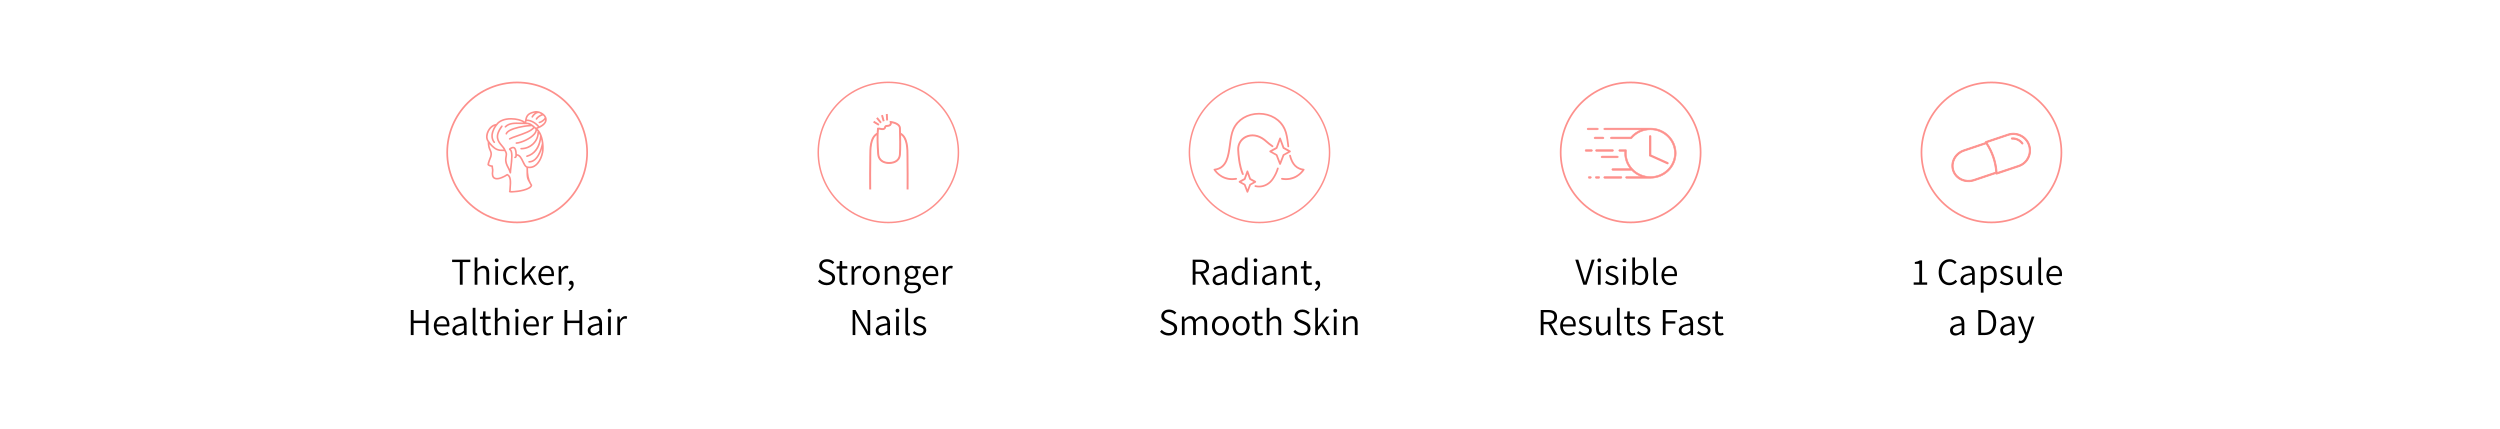 <svg xmlns="http://www.w3.org/2000/svg" fill="none" viewBox="0 0 1440 247" height="247" width="1440">
<rect fill="white" height="247" width="1440"></rect>
<circle stroke="#FD908C" r="40.301" cy="87.8" cx="297.893"></circle>
<path fill="#FD908C" d="M314.799 67.926C314.747 67.743 314.679 67.567 314.601 67.391C314.594 67.377 314.589 67.365 314.582 67.353C314.299 66.736 313.858 66.171 313.31 65.683C313.287 65.657 313.261 65.636 313.23 65.615C312.553 65.031 311.727 64.568 310.845 64.28C310.809 64.266 310.776 64.247 310.738 64.242C310.731 64.242 310.724 64.242 310.717 64.24C309.726 63.935 308.674 63.848 307.699 64.061C303.396 65.007 302.65 66.886 302.298 70.033C300.727 68.825 297.631 67.975 294.432 67.959H294.335C290.454 67.959 287.362 69.195 285.791 71.361C283.818 71.579 281.982 72.989 280.847 75.2C279.708 77.417 279.625 79.775 280.63 81.349C280.708 81.471 280.788 81.593 280.873 81.72C280.876 84.4 281.456 85.699 281.926 86.743C282.384 87.764 282.686 88.438 282.244 90.064C282.23 90.106 282.166 90.265 282.105 90.418C281.758 91.284 280.949 93.311 280.715 94.641C280.713 94.648 280.713 94.658 280.713 94.665C280.68 94.925 280.807 95.172 281.093 95.392C281.501 95.711 282.386 96.075 283.065 96.159C283.096 96.619 283.167 96.969 283.226 97.264C283.313 97.696 283.377 98.008 283.299 98.489C282.94 100.749 283.341 102.26 284.488 102.976C284.979 103.283 285.567 103.412 286.206 103.412C288.193 103.412 290.673 102.166 292.209 101.155C293.861 102.161 293.584 105.538 293.381 108.032C293.325 108.717 293.273 109.367 293.261 109.923C293.084 110.118 293.105 110.322 293.129 110.418C293.228 110.81 293.617 110.944 294.701 110.944H294.863C297.744 110.911 305.871 109.878 306.576 106.83C306.602 106.715 306.586 106.596 306.527 106.493C306.284 106.066 306.062 105.688 305.866 105.348C304.724 103.384 304.156 100.552 304.156 96.849V96.845C304.439 96.88 304.719 96.903 304.991 96.903C309.474 96.903 312.07 92.225 312.961 87.891C313.214 86.668 313.301 84.632 313.044 82.419C313.041 82.405 313.041 82.389 313.039 82.375C312.973 81.807 312.888 81.23 312.772 80.65C312.603 79.803 312.355 78.853 311.996 77.914C311.994 77.909 311.994 77.907 311.991 77.902C311.468 76.532 310.708 75.185 309.606 74.198C315.267 72.039 315.134 69.115 314.797 67.928L314.799 67.926ZM308.743 73.51C308.511 73.318 308.28 73.121 308.056 72.924C306.73 71.76 305.359 70.563 303.19 70.584C303.219 70.289 303.249 70.01 303.285 69.742C305.729 69.667 308.308 71.309 309.776 73.111C309.448 73.248 309.106 73.381 308.742 73.508L308.743 73.51ZM305.05 105.817C305.22 106.108 305.404 106.427 305.607 106.779C305.43 107.213 304.941 107.65 304.184 108.053C301.296 109.583 295.755 110.102 294.207 109.994C294.217 109.456 294.271 108.799 294.325 108.107C294.573 105.066 294.88 101.279 292.369 100.179C292.218 100.113 292.046 100.13 291.909 100.221C289.984 101.545 286.553 103.157 284.991 102.18C284.193 101.681 283.939 100.489 284.231 98.635C284.335 97.987 284.245 97.546 284.151 97.077C284.073 96.692 283.993 96.293 283.993 95.681C283.993 95.526 283.917 95.383 283.79 95.294C283.665 95.209 283.507 95.188 283.365 95.238C283.063 95.291 281.982 94.909 281.673 94.656C281.921 93.417 282.66 91.57 282.983 90.763C283.103 90.463 283.139 90.376 283.155 90.315C283.688 88.363 283.273 87.434 282.789 86.359C282.426 85.549 282.03 84.641 281.881 83.048C283.115 84.536 284.672 85.958 285.972 86.467C287.336 86.999 288.077 87.07 289.292 87.07C289.491 87.07 289.703 87.068 289.932 87.065C290.125 87.063 290.338 87.063 290.562 87.061C291.312 88.393 291.282 88.6 291.048 90.101C291.015 90.308 290.979 90.538 290.942 90.794C290.552 93.464 291.442 95.153 292.303 96.788C292.766 97.666 293.242 98.572 293.518 99.635C293.573 99.844 293.764 99.987 293.976 99.987C293.995 99.987 294.016 99.984 294.035 99.982C294.271 99.951 294.448 99.752 294.448 99.515C294.448 98.874 294.59 97.72 294.755 96.38C295.364 91.448 295.743 87.246 294.266 85.93C294.816 85.583 295.444 85.313 295.868 85.526C296.834 86.014 296.812 88.764 296.805 89.799C296.803 89.973 296.697 90.184 296.609 90.184H296.607C296.347 90.184 296.135 90.393 296.135 90.651C296.133 90.911 296.343 91.122 296.605 91.125C297.31 91.127 297.747 90.444 297.751 89.806V89.7C299.141 89.841 299.993 91.61 300.814 93.333C301.51 94.79 302.176 96.165 303.211 96.622V96.843C303.209 102.537 303.209 102.648 305.05 105.811L305.05 105.817ZM309.75 75.758C309.623 75.842 309.535 75.978 309.535 76.143C309.535 81.119 305.326 85.169 300.154 85.169C299.892 85.169 299.682 85.38 299.682 85.638C299.682 85.899 299.894 86.108 300.154 86.108C305.609 86.108 310.076 82.004 310.444 76.828C310.675 77.248 310.88 77.696 311.062 78.165C310.524 84.254 307.733 88.393 303.386 89.526C303.134 89.592 302.983 89.85 303.049 90.101C303.106 90.312 303.297 90.453 303.507 90.453C303.547 90.453 303.587 90.448 303.627 90.437C305.805 89.869 307.702 88.583 309.111 86.718C310.389 85.026 311.263 82.881 311.725 80.336C311.89 81.044 312.015 81.764 312.103 82.475C311.786 83.987 311.078 86.767 309.764 89.062C308.365 91.507 306.671 92.746 304.727 92.746C304.465 92.746 304.255 92.957 304.255 93.215C304.255 93.475 304.467 93.684 304.727 93.684C308.851 93.684 311.105 89.235 312.254 85.622C312.23 86.413 312.157 87.126 312.039 87.701C311.515 90.251 310.503 92.462 309.188 93.925C307.676 95.612 305.857 96.255 303.783 95.835C302.983 95.674 302.315 94.28 301.671 92.933C300.751 91.011 299.715 88.857 297.742 88.757C297.688 86.896 297.4 85.249 296.301 84.693C295.522 84.298 294.55 84.543 293.327 85.439C293.207 85.528 293.136 85.669 293.136 85.817C293.136 86.159 293.136 86.33 293.32 86.488C293.382 86.539 293.476 86.596 293.608 86.605C294.892 87.595 294.198 93.224 293.823 96.27C293.773 96.666 293.726 97.049 293.684 97.405C293.509 97.044 293.325 96.697 293.146 96.352C292.318 94.78 291.537 93.297 291.881 90.929C291.919 90.676 291.954 90.451 291.985 90.247C292.256 88.494 292.273 88.144 291.244 86.347C290.878 85.336 290.144 84.468 289.368 83.552C287.325 81.147 285.213 78.66 289.465 72.961C289.621 72.752 289.576 72.459 289.366 72.304C289.156 72.149 288.861 72.194 288.705 72.402C284.009 78.702 286.579 81.729 288.646 84.162C289.212 84.831 289.757 85.469 290.114 86.129C290.05 86.129 289.989 86.129 289.927 86.131C288.335 86.145 287.74 86.15 286.324 85.596C284.769 84.988 282.615 82.705 281.433 80.852C280.619 79.575 280.72 77.527 281.695 75.631C282.473 74.115 283.651 73.01 284.925 72.529C284.392 73.332 283.788 74.427 283.394 75.652C282.582 78.172 282.908 80.453 284.335 82.246C284.429 82.363 284.566 82.424 284.706 82.424C284.809 82.424 284.911 82.391 284.998 82.323C285.203 82.161 285.239 81.865 285.076 81.664C283.837 80.106 283.573 78.179 284.295 75.939C284.861 74.176 285.895 72.703 286.416 72.107C286.423 72.1 286.426 72.088 286.43 72.081C286.437 72.072 286.447 72.069 286.452 72.06C287.813 70.033 290.722 68.878 294.432 68.902C297.459 68.918 300.08 69.695 301.446 70.587C300.949 70.577 300.46 70.565 299.981 70.554C296.293 70.455 293.11 70.371 290.762 72.722C290.578 72.907 290.58 73.203 290.765 73.386C290.857 73.477 290.977 73.522 291.097 73.522C291.22 73.522 291.34 73.475 291.432 73.383C293.492 71.319 296.343 71.396 299.955 71.492C300.781 71.513 301.637 71.532 302.524 71.53C302.539 71.534 302.555 71.534 302.572 71.539C302.612 71.549 302.652 71.553 302.692 71.551C302.701 71.551 302.713 71.556 302.723 71.553C303.572 71.466 304.282 71.605 304.922 71.87C303.249 72.025 300.823 72.368 298.511 72.916C294.231 73.93 291.762 75.27 291.177 76.898C291.09 77.142 291.217 77.412 291.463 77.499C291.515 77.518 291.569 77.527 291.621 77.527C291.814 77.527 291.996 77.407 292.067 77.215C292.524 75.941 294.891 74.74 298.728 73.832C301.852 73.093 305.098 72.755 306.34 72.719C306.571 72.895 306.798 73.083 307.024 73.278C305.866 75.031 301.231 76.633 297.794 77.82C295.859 78.489 294.188 79.066 293.31 79.582C293.086 79.714 293.011 80.002 293.145 80.225C293.233 80.373 293.391 80.455 293.553 80.455C293.636 80.455 293.719 80.434 293.794 80.39C294.589 79.92 296.22 79.36 298.105 78.707C301.972 77.372 306.307 75.871 307.739 73.893C307.925 74.055 308.107 74.216 308.298 74.371C308.305 74.378 308.315 74.378 308.322 74.385C308.329 74.39 308.331 74.397 308.338 74.402C308.36 74.416 308.378 74.435 308.4 74.449C308.473 75.174 308.18 75.957 307.517 76.783C305.332 79.507 299.83 81.854 297.397 81.941C297.135 81.95 296.932 82.168 296.942 82.429C296.951 82.682 297.161 82.881 297.414 82.881H297.43C300.023 82.788 305.842 80.378 308.256 77.37C308.834 76.65 309.183 75.939 309.308 75.239C309.464 75.404 309.613 75.577 309.754 75.763L309.75 75.758ZM310.663 72.712C309.103 70.697 306.22 68.801 303.436 68.796C303.851 66.755 304.795 65.659 307.905 64.976C307.968 64.962 308.037 64.955 308.101 64.944C307.041 65.687 306.354 66.771 306.163 67.093C306.031 67.318 306.109 67.604 306.336 67.736C306.411 67.778 306.491 67.799 306.572 67.799C306.734 67.799 306.892 67.715 306.98 67.564C307.14 67.29 308.589 64.92 310.547 65.162C311.01 65.312 311.453 65.518 311.864 65.767C310.644 66.227 309.169 67.25 308.57 68.292C308.44 68.517 308.521 68.803 308.747 68.932C308.82 68.975 308.9 68.993 308.981 68.993C309.146 68.993 309.304 68.909 309.391 68.756C310 67.694 311.878 66.626 312.803 66.483C313.183 66.844 313.49 67.25 313.697 67.686C313.679 67.806 313.594 68.05 313.228 68.444C312.409 69.326 311.036 70.056 310.68 70.056C310.418 70.056 310.208 70.267 310.208 70.525C310.208 70.786 310.42 70.995 310.68 70.995C311.418 70.995 313.025 70.047 313.922 69.08C313.945 69.054 313.962 69.028 313.985 69.003C313.931 70.368 312.775 71.652 310.658 72.705L310.663 72.712Z"></path>
<path fill="black" d="M264.861 150.94H260.417V149.554H270.911V150.94H266.489V164.008H264.861V150.94ZM273.402 148.3H274.986V152.656L274.942 154.9C275.528 154.314 276.1 153.866 276.658 153.558C277.215 153.236 277.831 153.074 278.506 153.074C279.62 153.074 280.442 153.426 280.97 154.13C281.498 154.82 281.762 155.854 281.762 157.232V164.008H280.156V157.43C280.156 156.404 279.987 155.656 279.65 155.186C279.327 154.717 278.792 154.482 278.044 154.482C277.516 154.482 277.024 154.622 276.57 154.9C276.115 155.164 275.587 155.597 274.986 156.198V164.008H273.402V148.3ZM285.283 153.338H286.867V164.008H285.283V153.338ZM286.097 151.05C285.774 151.05 285.51 150.948 285.305 150.742C285.099 150.537 284.997 150.266 284.997 149.928C284.997 149.606 285.099 149.349 285.305 149.158C285.51 148.953 285.774 148.85 286.097 148.85C286.419 148.85 286.683 148.953 286.889 149.158C287.094 149.349 287.197 149.606 287.197 149.928C287.197 150.266 287.094 150.537 286.889 150.742C286.683 150.948 286.419 151.05 286.097 151.05ZM294.747 164.272C293.808 164.272 292.957 164.052 292.195 163.612C291.447 163.158 290.853 162.512 290.413 161.676C289.987 160.84 289.775 159.843 289.775 158.684C289.775 157.54 290.002 156.543 290.457 155.692C290.926 154.842 291.549 154.196 292.327 153.756C293.104 153.302 293.947 153.074 294.857 153.074C296.015 153.074 297.049 153.5 297.959 154.35L297.123 155.406C296.771 155.084 296.419 154.842 296.067 154.68C295.715 154.504 295.333 154.416 294.923 154.416C294.263 154.416 293.669 154.6 293.141 154.966C292.613 155.318 292.195 155.817 291.887 156.462C291.593 157.108 291.447 157.848 291.447 158.684C291.447 159.96 291.762 160.987 292.393 161.764C293.023 162.542 293.852 162.93 294.879 162.93C295.803 162.93 296.668 162.564 297.475 161.83L298.179 162.908C297.695 163.334 297.159 163.671 296.573 163.92C295.986 164.155 295.377 164.272 294.747 164.272ZM300.601 148.3H302.163V159.168H302.229L306.959 153.338H308.741L305.177 157.606L309.225 164.008H307.487L304.253 158.728L302.163 161.192V164.008H300.601V148.3ZM319.096 158.068C319.096 158.45 319.074 158.772 319.03 159.036H311.66C311.734 160.283 312.115 161.251 312.804 161.94C313.508 162.63 314.366 162.974 315.378 162.974C316.317 162.974 317.219 162.688 318.084 162.116L318.678 163.172C318.15 163.51 317.608 163.781 317.05 163.986C316.493 164.177 315.87 164.272 315.18 164.272C314.242 164.272 313.384 164.052 312.606 163.612C311.844 163.158 311.235 162.505 310.78 161.654C310.34 160.804 310.12 159.814 310.12 158.684C310.12 157.57 310.34 156.587 310.78 155.736C311.235 154.886 311.829 154.233 312.562 153.778C313.296 153.309 314.073 153.074 314.894 153.074C316.214 153.074 317.241 153.522 317.974 154.416C318.722 155.296 319.096 156.514 319.096 158.068ZM317.666 157.87C317.666 156.741 317.424 155.876 316.94 155.274C316.456 154.673 315.782 154.372 314.916 154.372C314.124 154.372 313.42 154.673 312.804 155.274C312.188 155.876 311.822 156.741 311.704 157.87H317.666ZM321.784 153.338H323.104L323.236 155.296H323.302C323.669 154.607 324.116 154.064 324.644 153.668C325.172 153.272 325.737 153.074 326.338 153.074C326.764 153.074 327.13 153.148 327.438 153.294L327.13 154.702C326.749 154.585 326.412 154.526 326.118 154.526C325.62 154.526 325.121 154.732 324.622 155.142C324.138 155.553 323.72 156.191 323.368 157.056V164.008H321.784V153.338ZM329.002 161.698C329.442 161.698 329.787 161.874 330.036 162.226C330.3 162.578 330.432 163.062 330.432 163.678C330.432 164.573 330.183 165.365 329.684 166.054C329.2 166.758 328.54 167.294 327.704 167.66L327.286 166.692C327.888 166.428 328.35 166.069 328.672 165.614C329.01 165.16 329.186 164.632 329.2 164.03C329.156 164.045 329.083 164.052 328.98 164.052C328.628 164.052 328.335 163.95 328.1 163.744C327.866 163.524 327.748 163.231 327.748 162.864C327.748 162.512 327.873 162.234 328.122 162.028C328.372 161.808 328.665 161.698 329.002 161.698ZM236.613 178.554H238.241V184.67H245.215V178.554H246.843V193.008H245.215V186.1H238.241V193.008H236.613V178.554ZM258.865 187.068C258.865 187.45 258.843 187.772 258.799 188.036H251.429C251.502 189.283 251.884 190.251 252.573 190.94C253.277 191.63 254.135 191.974 255.147 191.974C256.086 191.974 256.988 191.688 257.853 191.116L258.447 192.172C257.919 192.51 257.376 192.781 256.819 192.986C256.262 193.177 255.638 193.272 254.949 193.272C254.01 193.272 253.152 193.052 252.375 192.612C251.612 192.158 251.004 191.505 250.549 190.654C250.109 189.804 249.889 188.814 249.889 187.684C249.889 186.57 250.109 185.587 250.549 184.736C251.004 183.886 251.598 183.233 252.331 182.778C253.064 182.309 253.842 182.074 254.663 182.074C255.983 182.074 257.01 182.522 257.743 183.416C258.491 184.296 258.865 185.514 258.865 187.068ZM257.435 186.87C257.435 185.741 257.193 184.876 256.709 184.274C256.225 183.673 255.55 183.372 254.685 183.372C253.893 183.372 253.189 183.673 252.573 184.274C251.957 184.876 251.59 185.741 251.473 186.87H257.435ZM263.672 193.272C262.763 193.272 262.015 193.008 261.428 192.48C260.842 191.952 260.548 191.212 260.548 190.258C260.548 189.1 261.076 188.212 262.132 187.596C263.188 186.966 264.875 186.526 267.192 186.276C267.192 185.44 267.016 184.758 266.664 184.23C266.327 183.688 265.74 183.416 264.904 183.416C263.892 183.416 262.814 183.805 261.67 184.582L261.032 183.482C262.44 182.544 263.819 182.074 265.168 182.074C266.4 182.074 267.31 182.463 267.896 183.24C268.483 184.003 268.776 185.059 268.776 186.408V193.008H267.456L267.324 191.71H267.258C265.997 192.752 264.802 193.272 263.672 193.272ZM264.09 191.974C264.604 191.974 265.102 191.857 265.586 191.622C266.085 191.373 266.62 190.992 267.192 190.478V187.354C265.359 187.574 264.054 187.912 263.276 188.366C262.514 188.821 262.132 189.422 262.132 190.17C262.132 190.772 262.316 191.226 262.682 191.534C263.049 191.828 263.518 191.974 264.09 191.974ZM274.012 193.272C273.41 193.272 272.97 193.089 272.692 192.722C272.413 192.341 272.274 191.784 272.274 191.05V177.3H273.858V191.182C273.858 191.432 273.902 191.622 273.99 191.754C274.092 191.872 274.217 191.93 274.364 191.93C274.481 191.93 274.613 191.916 274.76 191.886L274.98 193.118C274.701 193.221 274.378 193.272 274.012 193.272ZM281.008 193.272C279.952 193.272 279.196 192.972 278.742 192.37C278.287 191.769 278.06 190.911 278.06 189.796V183.658H276.454V182.448L278.126 182.338L278.324 179.324H279.666V182.338H282.592V183.658H279.666V189.84C279.666 190.544 279.79 191.072 280.04 191.424C280.304 191.776 280.744 191.952 281.36 191.952C281.668 191.952 282.078 191.857 282.592 191.666L282.922 192.876C282.13 193.14 281.492 193.272 281.008 193.272ZM285.057 177.3H286.641V181.656L286.597 183.9C287.184 183.314 287.756 182.866 288.313 182.558C288.87 182.236 289.486 182.074 290.161 182.074C291.276 182.074 292.097 182.426 292.625 183.13C293.153 183.82 293.417 184.854 293.417 186.232V193.008H291.811V186.43C291.811 185.404 291.642 184.656 291.305 184.186C290.982 183.717 290.447 183.482 289.699 183.482C289.171 183.482 288.68 183.622 288.225 183.9C287.77 184.164 287.242 184.597 286.641 185.198V193.008H285.057V177.3ZM296.938 182.338H298.522V193.008H296.938V182.338ZM297.752 180.05C297.429 180.05 297.165 179.948 296.96 179.742C296.754 179.537 296.652 179.266 296.652 178.928C296.652 178.606 296.754 178.349 296.96 178.158C297.165 177.953 297.429 177.85 297.752 177.85C298.074 177.85 298.338 177.953 298.544 178.158C298.749 178.349 298.852 178.606 298.852 178.928C298.852 179.266 298.749 179.537 298.544 179.742C298.338 179.948 298.074 180.05 297.752 180.05ZM310.406 187.068C310.406 187.45 310.384 187.772 310.34 188.036H302.97C303.043 189.283 303.425 190.251 304.114 190.94C304.818 191.63 305.676 191.974 306.688 191.974C307.627 191.974 308.529 191.688 309.394 191.116L309.988 192.172C309.46 192.51 308.917 192.781 308.36 192.986C307.803 193.177 307.179 193.272 306.49 193.272C305.551 193.272 304.693 193.052 303.916 192.612C303.153 192.158 302.545 191.505 302.09 190.654C301.65 189.804 301.43 188.814 301.43 187.684C301.43 186.57 301.65 185.587 302.09 184.736C302.545 183.886 303.139 183.233 303.872 182.778C304.605 182.309 305.383 182.074 306.204 182.074C307.524 182.074 308.551 182.522 309.284 183.416C310.032 184.296 310.406 185.514 310.406 187.068ZM308.976 186.87C308.976 185.741 308.734 184.876 308.25 184.274C307.766 183.673 307.091 183.372 306.226 183.372C305.434 183.372 304.73 183.673 304.114 184.274C303.498 184.876 303.131 185.741 303.014 186.87H308.976ZM313.094 182.338H314.414L314.546 184.296H314.612C314.979 183.607 315.426 183.064 315.954 182.668C316.482 182.272 317.047 182.074 317.648 182.074C318.073 182.074 318.44 182.148 318.748 182.294L318.44 183.702C318.059 183.585 317.721 183.526 317.428 183.526C316.929 183.526 316.431 183.732 315.932 184.142C315.448 184.553 315.03 185.191 314.678 186.056V193.008H313.094V182.338ZM325.129 178.554H326.757V184.67H333.731V178.554H335.359V193.008H333.731V186.1H326.757V193.008H325.129V178.554ZM341.661 193.272C340.751 193.272 340.003 193.008 339.417 192.48C338.83 191.952 338.537 191.212 338.537 190.258C338.537 189.1 339.065 188.212 340.121 187.596C341.177 186.966 342.863 186.526 345.181 186.276C345.181 185.44 345.005 184.758 344.653 184.23C344.315 183.688 343.729 183.416 342.893 183.416C341.881 183.416 340.803 183.805 339.659 184.582L339.021 183.482C340.429 182.544 341.807 182.074 343.157 182.074C344.389 182.074 345.298 182.463 345.885 183.24C346.471 184.003 346.765 185.059 346.765 186.408V193.008H345.445L345.313 191.71H345.247C343.985 192.752 342.79 193.272 341.661 193.272ZM342.079 191.974C342.592 191.974 343.091 191.857 343.575 191.622C344.073 191.373 344.609 190.992 345.181 190.478V187.354C343.347 187.574 342.042 187.912 341.265 188.366C340.502 188.821 340.121 189.422 340.121 190.17C340.121 190.772 340.304 191.226 340.671 191.534C341.037 191.828 341.507 191.974 342.079 191.974ZM350.262 182.338H351.846V193.008H350.262V182.338ZM351.076 180.05C350.753 180.05 350.489 179.948 350.284 179.742C350.079 179.537 349.976 179.266 349.976 178.928C349.976 178.606 350.079 178.349 350.284 178.158C350.489 177.953 350.753 177.85 351.076 177.85C351.399 177.85 351.663 177.953 351.868 178.158C352.073 178.349 352.176 178.606 352.176 178.928C352.176 179.266 352.073 179.537 351.868 179.742C351.663 179.948 351.399 180.05 351.076 180.05ZM355.59 182.338H356.91L357.042 184.296H357.108C357.475 183.607 357.922 183.064 358.45 182.668C358.978 182.272 359.543 182.074 360.144 182.074C360.569 182.074 360.936 182.148 361.244 182.294L360.936 183.702C360.555 183.585 360.217 183.526 359.924 183.526C359.425 183.526 358.927 183.732 358.428 184.142C357.944 184.553 357.526 185.191 357.174 186.056V193.008H355.59V182.338Z"></path>
<circle stroke-width="0.872" stroke="#FD908C" r="40.365" cy="87.8" cx="511.679"></circle>
<path stroke-width="0.7" stroke="#FD908C" fill="#FD908C" d="M522.936 92.649C522.927 92.027 522.928 91.37 522.929 90.675C522.937 85.45 522.943 78.969 518.642 76.721C518.617 75.811 518.591 74.962 518.568 74.208L518.554 73.737C518.491 71.665 515.754 70.398 513.07 70.062L512.8 70.028L512.844 70.345C512.942 70.735 512.927 71.144 512.802 71.525C512.51 72.155 511.632 72.279 511.134 72.298L511.032 72.301C510.807 72.299 510.582 72.325 510.364 72.379C510.214 72.415 510.074 72.486 509.957 72.585C509.839 72.685 509.747 72.811 509.686 72.953C509.655 73.047 509.634 73.144 509.623 73.243C509.618 73.286 509.612 73.33 509.603 73.373C509.534 73.581 509.406 73.765 509.236 73.903C509.065 74.041 508.859 74.127 508.641 74.152C508.159 74.197 507.672 74.152 507.206 74.019L507.076 73.99C506.647 73.865 506.197 73.829 505.754 73.884L505.54 73.929L505.522 74.077C505.422 74.884 505.355 75.79 505.314 76.744C501.057 79.013 501.063 85.468 501.071 90.675C501.072 91.37 501.073 92.027 501.064 92.649C500.978 98.328 500.997 102.261 501.019 106.816L501.028 108.771L501.445 108.769L501.436 106.814C501.414 102.262 501.395 98.329 501.481 92.655C501.49 92.029 501.489 91.371 501.488 90.674C501.481 85.672 501.472 79.49 505.296 77.23C505.126 82.267 505.606 88.367 505.612 88.437C505.732 90.762 506.74 92.411 508.608 93.338C509.674 93.84 510.838 94.098 512.016 94.092C513.856 94.092 518.175 93.6 518.553 89.041C518.82 85.821 518.755 81.045 518.655 77.199C522.529 79.435 522.519 85.65 522.512 90.675C522.511 91.371 522.51 92.03 522.519 92.655C522.605 98.338 522.586 102.275 522.564 106.834L522.555 108.769L522.972 108.771L522.981 106.836C523.003 102.275 523.022 98.335 522.936 92.649ZM518.138 89.006C517.788 93.22 513.74 93.675 512.016 93.675C510.675 93.675 506.28 93.296 506.028 88.41C506.022 88.334 505.527 82.051 505.721 77.001L505.727 76.997L505.722 76.986C505.759 76.021 505.821 75.102 505.917 74.279C506.277 74.259 506.639 74.299 506.986 74.397L507.118 74.426C507.635 74.573 508.175 74.62 508.71 74.563C509.011 74.527 509.295 74.403 509.526 74.206C509.757 74.01 509.926 73.75 510.011 73.459C510.022 73.406 510.029 73.353 510.037 73.299C510.043 73.231 510.057 73.163 510.077 73.098C510.116 73.018 510.172 72.948 510.242 72.892C510.311 72.837 510.393 72.799 510.48 72.78C510.664 72.736 510.854 72.715 511.044 72.718L511.15 72.714C511.743 72.693 512.795 72.532 513.18 71.701C513.329 71.323 513.366 70.911 513.288 70.513C515.636 70.866 518.084 72.001 518.137 73.75L518.151 74.221C518.274 78.214 518.479 84.897 518.138 89.006Z"></path>
<path stroke-width="0.7" stroke="#FD908C" fill="#FD908C" d="M505.482 68.012L505.16 68.277L507.064 70.601L507.387 70.336L505.482 68.012Z"></path>
<path stroke-width="0.7" stroke="#FD908C" fill="#FD908C" d="M503.602 70.073L503.387 70.43L505.863 71.919L506.077 71.562L503.602 70.073Z"></path>
<path stroke-width="0.7" stroke="#FD908C" fill="#FD908C" d="M511.021 66L510.605 66.021L510.758 69.048L511.174 69.027L511.021 66Z"></path>
<path stroke-width="0.7" stroke="#FD908C" fill="#FD908C" d="M508.331 66.589L507.929 66.7L508.715 69.559L509.117 69.448L508.331 66.589Z"></path>
<path fill="black" d="M476.165 164.272C475.168 164.272 474.237 164.082 473.371 163.7C472.521 163.319 471.78 162.791 471.149 162.116L472.139 160.994C472.667 161.566 473.283 162.021 473.987 162.358C474.691 162.681 475.425 162.842 476.187 162.842C477.17 162.842 477.94 162.615 478.497 162.16C479.069 161.706 479.355 161.097 479.355 160.334C479.355 159.85 479.253 159.447 479.047 159.124C478.842 158.802 478.578 158.545 478.255 158.354C477.933 158.164 477.478 157.936 476.891 157.672L474.801 156.748C473.951 156.382 473.247 155.912 472.689 155.34C472.147 154.768 471.875 154.006 471.875 153.052C471.875 152.334 472.066 151.688 472.447 151.116C472.829 150.544 473.357 150.097 474.031 149.774C474.721 149.452 475.483 149.29 476.319 149.29C477.155 149.29 477.933 149.452 478.651 149.774C479.385 150.097 480.008 150.53 480.521 151.072L479.641 152.106C478.688 151.182 477.581 150.72 476.319 150.72C475.469 150.72 474.787 150.926 474.273 151.336C473.76 151.747 473.503 152.29 473.503 152.964C473.503 153.419 473.621 153.8 473.855 154.108C474.09 154.416 474.361 154.658 474.669 154.834C474.977 155.01 475.395 155.216 475.923 155.45L478.013 156.374C478.967 156.77 479.7 157.262 480.213 157.848C480.741 158.435 481.005 159.227 481.005 160.224C481.005 160.987 480.807 161.676 480.411 162.292C480.015 162.908 479.451 163.392 478.717 163.744C477.984 164.096 477.133 164.272 476.165 164.272ZM486.458 164.272C485.402 164.272 484.646 163.972 484.192 163.37C483.737 162.769 483.51 161.911 483.51 160.796V154.658H481.904V153.448L483.576 153.338L483.774 150.324H485.116V153.338H488.042V154.658H485.116V160.84C485.116 161.544 485.24 162.072 485.49 162.424C485.754 162.776 486.194 162.952 486.81 162.952C487.118 162.952 487.528 162.857 488.042 162.666L488.372 163.876C487.58 164.14 486.942 164.272 486.458 164.272ZM490.507 153.338H491.827L491.959 155.296H492.025C492.392 154.607 492.839 154.064 493.367 153.668C493.895 153.272 494.46 153.074 495.061 153.074C495.486 153.074 495.853 153.148 496.161 153.294L495.853 154.702C495.472 154.585 495.134 154.526 494.841 154.526C494.342 154.526 493.844 154.732 493.345 155.142C492.861 155.553 492.443 156.191 492.091 157.056V164.008H490.507V153.338ZM501.839 164.272C500.959 164.272 500.145 164.052 499.397 163.612C498.649 163.158 498.047 162.512 497.593 161.676C497.153 160.826 496.933 159.828 496.933 158.684C496.933 157.54 497.153 156.543 497.593 155.692C498.047 154.842 498.649 154.196 499.397 153.756C500.145 153.302 500.959 153.074 501.839 153.074C502.719 153.074 503.533 153.302 504.281 153.756C505.029 154.196 505.623 154.842 506.063 155.692C506.517 156.543 506.745 157.54 506.745 158.684C506.745 159.828 506.517 160.826 506.063 161.676C505.623 162.512 505.029 163.158 504.281 163.612C503.533 164.052 502.719 164.272 501.839 164.272ZM501.839 162.93C502.469 162.93 503.027 162.754 503.511 162.402C504.009 162.05 504.398 161.552 504.677 160.906C504.955 160.261 505.095 159.52 505.095 158.684C505.095 157.848 504.955 157.108 504.677 156.462C504.398 155.817 504.009 155.318 503.511 154.966C503.027 154.6 502.469 154.416 501.839 154.416C501.208 154.416 500.643 154.6 500.145 154.966C499.661 155.318 499.279 155.817 499.001 156.462C498.737 157.108 498.605 157.848 498.605 158.684C498.605 159.96 498.905 160.987 499.507 161.764C500.108 162.542 500.885 162.93 501.839 162.93ZM509.649 153.338H510.969L511.101 154.922H511.167C511.754 154.336 512.326 153.881 512.883 153.558C513.455 153.236 514.079 153.074 514.753 153.074C515.868 153.074 516.689 153.426 517.217 154.13C517.745 154.82 518.009 155.854 518.009 157.232V164.008H516.403V157.43C516.403 156.404 516.235 155.656 515.897 155.186C515.575 154.717 515.039 154.482 514.291 154.482C513.763 154.482 513.272 154.622 512.817 154.9C512.363 155.164 511.835 155.597 511.233 156.198V164.008H509.649V153.338ZM525.159 168.98C523.824 168.98 522.753 168.724 521.947 168.21C521.155 167.697 520.759 166.993 520.759 166.098C520.759 165.644 520.891 165.204 521.155 164.778C521.433 164.353 521.822 163.972 522.321 163.634V163.546C522.042 163.37 521.815 163.136 521.639 162.842C521.463 162.549 521.375 162.204 521.375 161.808C521.375 161.398 521.485 161.024 521.705 160.686C521.939 160.334 522.218 160.048 522.541 159.828V159.74C522.159 159.432 521.837 159.029 521.573 158.53C521.309 158.032 521.177 157.482 521.177 156.88C521.177 156.132 521.353 155.472 521.705 154.9C522.057 154.314 522.533 153.866 523.135 153.558C523.736 153.236 524.396 153.074 525.115 153.074C525.599 153.074 526.09 153.162 526.589 153.338H530.285V154.592H528.019C528.297 154.856 528.525 155.194 528.701 155.604C528.877 156.015 528.965 156.448 528.965 156.902C528.965 157.636 528.796 158.288 528.459 158.86C528.121 159.418 527.659 159.85 527.073 160.158C526.486 160.466 525.833 160.62 525.115 160.62C524.528 160.62 523.985 160.496 523.487 160.246C523.252 160.437 523.069 160.635 522.937 160.84C522.819 161.031 522.761 161.273 522.761 161.566C522.761 161.948 522.9 162.248 523.179 162.468C523.472 162.674 523.963 162.776 524.653 162.776H526.787C528.033 162.776 528.957 162.982 529.559 163.392C530.16 163.803 530.461 164.441 530.461 165.306C530.461 165.952 530.241 166.553 529.801 167.11C529.361 167.682 528.737 168.137 527.931 168.474C527.124 168.812 526.2 168.98 525.159 168.98ZM525.115 159.52C525.775 159.52 526.332 159.278 526.787 158.794C527.256 158.296 527.491 157.658 527.491 156.88C527.491 156.088 527.263 155.458 526.809 154.988C526.354 154.504 525.789 154.262 525.115 154.262C524.44 154.262 523.868 154.504 523.399 154.988C522.944 155.458 522.717 156.088 522.717 156.88C522.717 157.658 522.944 158.296 523.399 158.794C523.868 159.278 524.44 159.52 525.115 159.52ZM525.379 167.836C526.053 167.836 526.655 167.726 527.183 167.506C527.725 167.301 528.143 167.015 528.437 166.648C528.73 166.296 528.877 165.922 528.877 165.526C528.877 165.028 528.693 164.668 528.327 164.448C527.96 164.243 527.403 164.14 526.655 164.14H524.697C524.242 164.14 523.787 164.082 523.333 163.964C522.555 164.507 522.167 165.145 522.167 165.878C522.167 166.48 522.453 166.956 523.025 167.308C523.597 167.66 524.381 167.836 525.379 167.836ZM540.455 158.068C540.455 158.45 540.433 158.772 540.389 159.036H533.019C533.093 160.283 533.474 161.251 534.163 161.94C534.867 162.63 535.725 162.974 536.737 162.974C537.676 162.974 538.578 162.688 539.443 162.116L540.037 163.172C539.509 163.51 538.967 163.781 538.409 163.986C537.852 164.177 537.229 164.272 536.539 164.272C535.601 164.272 534.743 164.052 533.965 163.612C533.203 163.158 532.594 162.505 532.139 161.654C531.699 160.804 531.479 159.814 531.479 158.684C531.479 157.57 531.699 156.587 532.139 155.736C532.594 154.886 533.188 154.233 533.921 153.778C534.655 153.309 535.432 153.074 536.253 153.074C537.573 153.074 538.6 153.522 539.333 154.416C540.081 155.296 540.455 156.514 540.455 158.068ZM539.025 157.87C539.025 156.741 538.783 155.876 538.299 155.274C537.815 154.673 537.141 154.372 536.275 154.372C535.483 154.372 534.779 154.673 534.163 155.274C533.547 155.876 533.181 156.741 533.063 157.87H539.025ZM543.144 153.338H544.464L544.596 155.296H544.662C545.028 154.607 545.476 154.064 546.004 153.668C546.532 153.272 547.096 153.074 547.698 153.074C548.123 153.074 548.49 153.148 548.798 153.294L548.49 154.702C548.108 154.585 547.771 154.526 547.478 154.526C546.979 154.526 546.48 154.732 545.982 155.142C545.498 155.553 545.08 156.191 544.728 157.056V164.008H543.144V153.338ZM491.123 178.554H492.795L498.251 187.926L499.835 190.896H499.923L499.857 189.928C499.842 189.694 499.813 189.202 499.769 188.454C499.725 187.692 499.703 187.002 499.703 186.386V178.554H501.243V193.008H499.571L494.115 183.636L492.531 180.666H492.443L492.509 181.722C492.611 182.998 492.663 184.12 492.663 185.088V193.008H491.123V178.554ZM507.547 193.272C506.638 193.272 505.89 193.008 505.303 192.48C504.716 191.952 504.423 191.212 504.423 190.258C504.423 189.1 504.951 188.212 506.007 187.596C507.063 186.966 508.75 186.526 511.067 186.276C511.067 185.44 510.891 184.758 510.539 184.23C510.202 183.688 509.615 183.416 508.779 183.416C507.767 183.416 506.689 183.805 505.545 184.582L504.907 183.482C506.315 182.544 507.694 182.074 509.043 182.074C510.275 182.074 511.184 182.463 511.771 183.24C512.358 184.003 512.651 185.059 512.651 186.408V193.008H511.331L511.199 191.71H511.133C509.872 192.752 508.676 193.272 507.547 193.272ZM507.965 191.974C508.478 191.974 508.977 191.857 509.461 191.622C509.96 191.373 510.495 190.992 511.067 190.478V187.354C509.234 187.574 507.928 187.912 507.151 188.366C506.388 188.821 506.007 189.422 506.007 190.17C506.007 190.772 506.19 191.226 506.557 191.534C506.924 191.828 507.393 191.974 507.965 191.974ZM516.149 182.338H517.733V193.008H516.149V182.338ZM516.963 180.05C516.64 180.05 516.376 179.948 516.171 179.742C515.965 179.537 515.863 179.266 515.863 178.928C515.863 178.606 515.965 178.349 516.171 178.158C516.376 177.953 516.64 177.85 516.963 177.85C517.285 177.85 517.549 177.953 517.755 178.158C517.96 178.349 518.063 178.606 518.063 178.928C518.063 179.266 517.96 179.537 517.755 179.742C517.549 179.948 517.285 180.05 516.963 180.05ZM523.215 193.272C522.613 193.272 522.173 193.089 521.895 192.722C521.616 192.341 521.477 191.784 521.477 191.05V177.3H523.061V191.182C523.061 191.432 523.105 191.622 523.193 191.754C523.295 191.872 523.42 191.93 523.567 191.93C523.684 191.93 523.816 191.916 523.963 191.886L524.183 193.118C523.904 193.221 523.581 193.272 523.215 193.272ZM529.705 193.272C528.971 193.272 528.26 193.14 527.571 192.876C526.881 192.598 526.273 192.238 525.745 191.798L526.559 190.72C527.087 191.146 527.6 191.468 528.099 191.688C528.597 191.908 529.155 192.018 529.771 192.018C530.475 192.018 531.017 191.85 531.399 191.512C531.78 191.175 531.971 190.75 531.971 190.236C531.971 189.723 531.751 189.312 531.311 189.004C530.885 188.696 530.277 188.403 529.485 188.124C528.473 187.758 527.681 187.362 527.109 186.936C526.537 186.496 526.251 185.873 526.251 185.066C526.251 184.201 526.573 183.49 527.219 182.932C527.879 182.36 528.766 182.074 529.881 182.074C530.482 182.074 531.061 182.184 531.619 182.404C532.176 182.624 532.675 182.91 533.115 183.262L532.345 184.296C531.919 183.988 531.516 183.754 531.135 183.592C530.753 183.431 530.335 183.35 529.881 183.35C529.206 183.35 528.693 183.512 528.341 183.834C527.989 184.142 527.813 184.524 527.813 184.978C527.813 185.301 527.915 185.58 528.121 185.814C528.341 186.049 528.605 186.24 528.913 186.386C529.221 186.518 529.653 186.694 530.211 186.914C530.959 187.193 531.545 187.442 531.971 187.662C532.396 187.882 532.763 188.198 533.071 188.608C533.379 189.004 533.533 189.518 533.533 190.148C533.533 190.72 533.379 191.248 533.071 191.732C532.777 192.202 532.337 192.576 531.751 192.854C531.179 193.133 530.497 193.272 529.705 193.272Z"></path>
<circle stroke-width="0.872" stroke="#FD908C" r="40.365" cy="87.8" cx="725.465"></circle>
<path fill="#FD908C" d="M740.783 103.719C739.997 103.719 739.211 103.666 738.321 103.509C738.059 103.457 737.849 103.195 737.901 102.88C737.954 102.566 738.216 102.409 738.53 102.461C745.027 103.561 748.799 99.684 750.004 98.113C745.027 97.117 743.403 92.926 742.564 89.782C742.512 89.52 742.669 89.206 742.931 89.154C743.193 89.101 743.507 89.258 743.56 89.52C744.817 94.393 747.122 96.751 750.947 97.222C751.104 97.222 751.261 97.327 751.366 97.484C751.471 97.641 751.419 97.851 751.366 97.956C751.314 98.008 747.908 103.719 740.783 103.719Z"></path>
<path fill="#FD908C" d="M709.662 103.718C702.536 103.718 699.131 98.007 699.079 97.954C698.974 97.797 698.974 97.64 699.079 97.483C699.131 97.326 699.288 97.221 699.498 97.221C706.152 96.383 706.99 89.991 707.933 83.232C708.352 80.036 708.824 76.736 709.976 74.168C712.491 68.51 718.359 65 725.222 65C732.086 65 737.954 68.51 740.469 74.221C741.569 76.631 741.988 79.722 742.407 82.97C742.459 83.389 742.512 83.861 742.564 84.28C742.617 84.542 742.407 84.804 742.145 84.856C741.883 84.909 741.569 84.699 741.569 84.437C741.516 84.018 741.464 83.547 741.412 83.127C740.992 79.932 740.573 76.945 739.525 74.64C737.168 69.296 731.667 65.995 725.222 65.995C718.778 65.995 713.277 69.296 710.919 74.588C709.819 76.998 709.4 80.089 708.981 83.389C708.09 89.991 707.147 96.802 700.441 98.112C701.646 99.683 705.313 103.56 711.915 102.46C712.177 102.408 712.491 102.617 712.543 102.879C712.596 103.141 712.386 103.456 712.124 103.508C711.234 103.613 710.448 103.718 709.662 103.718Z"></path>
<path fill="#FD908C" d="M715.792 100.731C715.582 100.731 715.372 100.627 715.32 100.417C713.224 95.335 712.753 88.838 712.648 86.323C712.491 82.97 714.272 79.932 717.206 78.412C720.716 76.631 725.013 77.26 728.68 80.141C728.942 80.351 729.309 80.665 729.728 81.032C730.619 81.818 731.824 82.866 733.238 83.809C733.5 83.966 733.553 84.28 733.395 84.542C733.238 84.804 732.924 84.857 732.662 84.699C731.195 83.756 729.99 82.656 729.047 81.87C728.68 81.556 728.313 81.242 728.051 81.032C724.751 78.412 720.874 77.784 717.73 79.408C715.11 80.77 713.591 83.337 713.748 86.323C713.853 88.838 714.325 95.126 716.368 100.103C716.473 100.365 716.368 100.679 716.106 100.784C715.896 100.679 715.844 100.731 715.792 100.731Z"></path>
<path fill="#FD908C" d="M725.223 107.962C724.489 107.962 723.703 107.857 722.97 107.7C722.708 107.647 722.498 107.333 722.603 107.071C722.655 106.809 722.97 106.6 723.232 106.704C723.86 106.861 724.542 106.966 725.223 106.966C728.209 106.966 731.091 105.342 732.872 102.565C734.077 100.732 734.968 98.846 735.544 96.855C735.649 96.593 735.911 96.435 736.173 96.488C736.435 96.593 736.592 96.855 736.539 97.117C735.911 99.212 734.968 101.203 733.71 103.089C731.772 106.18 728.576 107.962 725.223 107.962Z"></path>
<path fill="#FD908C" d="M737.325 94.968C737.115 94.968 736.906 94.811 736.853 94.654L734.915 89.624L731.405 87.686C731.247 87.581 731.143 87.424 731.143 87.214C731.143 87.004 731.247 86.847 731.405 86.743L734.915 84.804L736.853 79.565C736.906 79.355 737.115 79.198 737.325 79.198C737.534 79.198 737.744 79.355 737.796 79.565L739.735 84.804L743.245 86.743C743.402 86.847 743.507 87.004 743.507 87.214C743.507 87.424 743.402 87.581 743.245 87.686L739.735 89.624L737.796 94.654C737.692 94.863 737.534 94.968 737.325 94.968ZM732.714 87.266L735.544 88.838C735.648 88.891 735.753 88.995 735.805 89.1L737.325 93.03L738.844 89.1C738.897 88.995 738.949 88.891 739.106 88.838L741.935 87.266L739.106 85.695C739.001 85.642 738.897 85.537 738.844 85.433L737.325 81.294L735.805 85.433C735.753 85.537 735.701 85.642 735.544 85.695L732.714 87.266Z"></path>
<path fill="#FD908C" d="M718.516 111C718.306 111 718.097 110.843 718.044 110.685L716.525 106.704L713.748 105.184C713.591 105.079 713.486 104.922 713.486 104.713C713.486 104.503 713.591 104.346 713.748 104.241L716.525 102.722L718.044 98.53C718.097 98.321 718.306 98.164 718.516 98.164C718.726 98.164 718.935 98.321 718.988 98.53L720.507 102.722L723.284 104.241C723.441 104.346 723.546 104.503 723.546 104.713C723.546 104.922 723.441 105.079 723.284 105.184L720.507 106.704L718.988 110.685C718.935 110.895 718.726 111 718.516 111ZM715.058 104.765L717.154 105.918C717.259 105.97 717.363 106.075 717.416 106.18L718.516 109.061L719.616 106.18C719.669 106.075 719.721 105.97 719.878 105.918L721.974 104.765L719.878 103.612C719.773 103.56 719.669 103.455 719.616 103.35L718.516 100.312L717.416 103.35C717.363 103.455 717.311 103.56 717.154 103.612L715.058 104.765Z"></path>
<path fill="black" d="M694.933 164.008L691.347 157.76H688.619V164.008H686.991V149.554H691.413C694.728 149.554 696.385 150.889 696.385 153.558C696.385 154.658 696.084 155.553 695.483 156.242C694.896 156.932 694.075 157.386 693.019 157.606L696.781 164.008H694.933ZM688.619 156.44H691.149C692.322 156.44 693.217 156.198 693.833 155.714C694.449 155.23 694.757 154.512 694.757 153.558C694.757 152.605 694.456 151.923 693.855 151.512C693.254 151.087 692.352 150.874 691.149 150.874H688.619V156.44ZM701.589 164.272C700.68 164.272 699.932 164.008 699.345 163.48C698.758 162.952 698.465 162.212 698.465 161.258C698.465 160.1 698.993 159.212 700.049 158.596C701.105 157.966 702.792 157.526 705.109 157.276C705.109 156.44 704.933 155.758 704.581 155.23C704.244 154.688 703.657 154.416 702.821 154.416C701.809 154.416 700.731 154.805 699.587 155.582L698.949 154.482C700.357 153.544 701.736 153.074 703.085 153.074C704.317 153.074 705.226 153.463 705.813 154.24C706.4 155.003 706.693 156.059 706.693 157.408V164.008H705.373L705.241 162.71H705.175C703.914 163.752 702.718 164.272 701.589 164.272ZM702.007 162.974C702.52 162.974 703.019 162.857 703.503 162.622C704.002 162.373 704.537 161.992 705.109 161.478V158.354C703.276 158.574 701.97 158.912 701.193 159.366C700.43 159.821 700.049 160.422 700.049 161.17C700.049 161.772 700.232 162.226 700.599 162.534C700.966 162.828 701.435 162.974 702.007 162.974ZM713.776 164.272C712.427 164.272 711.356 163.781 710.564 162.798C709.787 161.816 709.398 160.444 709.398 158.684C709.398 157.57 709.611 156.587 710.036 155.736C710.462 154.886 711.026 154.233 711.73 153.778C712.449 153.309 713.219 153.074 714.04 153.074C714.612 153.074 715.126 153.177 715.58 153.382C716.035 153.588 716.534 153.903 717.076 154.328L717.01 152.48V148.3H718.594V164.008H717.274L717.142 162.71H717.076C716.622 163.18 716.108 163.561 715.536 163.854C714.979 164.133 714.392 164.272 713.776 164.272ZM714.128 162.908C714.642 162.908 715.126 162.784 715.58 162.534C716.05 162.285 716.526 161.904 717.01 161.39V155.604C716.541 155.194 716.086 154.9 715.646 154.724C715.206 154.534 714.752 154.438 714.282 154.438C713.681 154.438 713.131 154.622 712.632 154.988C712.148 155.355 711.76 155.861 711.466 156.506C711.188 157.152 711.048 157.878 711.048 158.684C711.048 160.004 711.312 161.038 711.84 161.786C712.383 162.534 713.146 162.908 714.128 162.908ZM722.329 153.338H723.913V164.008H722.329V153.338ZM723.143 151.05C722.821 151.05 722.557 150.948 722.351 150.742C722.146 150.537 722.043 150.266 722.043 149.928C722.043 149.606 722.146 149.349 722.351 149.158C722.557 148.953 722.821 148.85 723.143 148.85C723.466 148.85 723.73 148.953 723.935 149.158C724.141 149.349 724.243 149.606 724.243 149.928C724.243 150.266 724.141 150.537 723.935 150.742C723.73 150.948 723.466 151.05 723.143 151.05ZM730.077 164.272C729.168 164.272 728.42 164.008 727.833 163.48C727.247 162.952 726.953 162.212 726.953 161.258C726.953 160.1 727.481 159.212 728.537 158.596C729.593 157.966 731.28 157.526 733.597 157.276C733.597 156.44 733.421 155.758 733.069 155.23C732.732 154.688 732.145 154.416 731.309 154.416C730.297 154.416 729.219 154.805 728.075 155.582L727.437 154.482C728.845 153.544 730.224 153.074 731.573 153.074C732.805 153.074 733.715 153.463 734.301 154.24C734.888 155.003 735.181 156.059 735.181 157.408V164.008H733.861L733.729 162.71H733.663C732.402 163.752 731.207 164.272 730.077 164.272ZM730.495 162.974C731.009 162.974 731.507 162.857 731.991 162.622C732.49 162.373 733.025 161.992 733.597 161.478V158.354C731.764 158.574 730.459 158.912 729.681 159.366C728.919 159.821 728.537 160.422 728.537 161.17C728.537 161.772 728.721 162.226 729.087 162.534C729.454 162.828 729.923 162.974 730.495 162.974ZM738.679 153.338H739.999L740.131 154.922H740.197C740.783 154.336 741.355 153.881 741.913 153.558C742.485 153.236 743.108 153.074 743.783 153.074C744.897 153.074 745.719 153.426 746.247 154.13C746.775 154.82 747.039 155.854 747.039 157.232V164.008H745.433V157.43C745.433 156.404 745.264 155.656 744.927 155.186C744.604 154.717 744.069 154.482 743.321 154.482C742.793 154.482 742.301 154.622 741.847 154.9C741.392 155.164 740.864 155.597 740.263 156.198V164.008H738.679V153.338ZM753.858 164.272C752.802 164.272 752.047 163.972 751.592 163.37C751.137 162.769 750.91 161.911 750.91 160.796V154.658H749.304V153.448L750.976 153.338L751.174 150.324H752.516V153.338H755.442V154.658H752.516V160.84C752.516 161.544 752.641 162.072 752.89 162.424C753.154 162.776 753.594 162.952 754.21 162.952C754.518 162.952 754.929 162.857 755.442 162.666L755.772 163.876C754.98 164.14 754.342 164.272 753.858 164.272ZM758.981 161.698C759.421 161.698 759.765 161.874 760.015 162.226C760.279 162.578 760.411 163.062 760.411 163.678C760.411 164.573 760.161 165.365 759.663 166.054C759.179 166.758 758.519 167.294 757.683 167.66L757.265 166.692C757.866 166.428 758.328 166.069 758.651 165.614C758.988 165.16 759.164 164.632 759.179 164.03C759.135 164.045 759.061 164.052 758.959 164.052C758.607 164.052 758.313 163.95 758.079 163.744C757.844 163.524 757.727 163.231 757.727 162.864C757.727 162.512 757.851 162.234 758.101 162.028C758.35 161.808 758.643 161.698 758.981 161.698ZM673.194 193.272C672.196 193.272 671.265 193.082 670.4 192.7C669.549 192.319 668.808 191.791 668.178 191.116L669.168 189.994C669.696 190.566 670.312 191.021 671.016 191.358C671.72 191.681 672.453 191.842 673.216 191.842C674.198 191.842 674.968 191.615 675.526 191.16C676.098 190.706 676.384 190.097 676.384 189.334C676.384 188.85 676.281 188.447 676.076 188.124C675.87 187.802 675.606 187.545 675.284 187.354C674.961 187.164 674.506 186.936 673.92 186.672L671.83 185.748C670.979 185.382 670.275 184.912 669.718 184.34C669.175 183.768 668.904 183.006 668.904 182.052C668.904 181.334 669.094 180.688 669.476 180.116C669.857 179.544 670.385 179.097 671.06 178.774C671.749 178.452 672.512 178.29 673.348 178.29C674.184 178.29 674.961 178.452 675.68 178.774C676.413 179.097 677.036 179.53 677.55 180.072L676.67 181.106C675.716 180.182 674.609 179.72 673.348 179.72C672.497 179.72 671.815 179.926 671.302 180.336C670.788 180.747 670.532 181.29 670.532 181.964C670.532 182.419 670.649 182.8 670.884 183.108C671.118 183.416 671.39 183.658 671.698 183.834C672.006 184.01 672.424 184.216 672.952 184.45L675.042 185.374C675.995 185.77 676.728 186.262 677.242 186.848C677.77 187.435 678.034 188.227 678.034 189.224C678.034 189.987 677.836 190.676 677.44 191.292C677.044 191.908 676.479 192.392 675.746 192.744C675.012 193.096 674.162 193.272 673.194 193.272ZM680.768 182.338H682.088L682.22 183.922H682.286C683.415 182.69 684.522 182.074 685.608 182.074C687.118 182.074 688.101 182.764 688.556 184.142C689.172 183.468 689.766 182.954 690.338 182.602C690.91 182.25 691.496 182.074 692.098 182.074C694.254 182.074 695.332 183.46 695.332 186.232V193.008H693.726V186.43C693.726 185.404 693.557 184.656 693.22 184.186C692.882 183.717 692.354 183.482 691.636 183.482C690.8 183.482 689.868 184.054 688.842 185.198V193.008H687.236V186.43C687.236 185.418 687.067 184.678 686.73 184.208C686.392 183.724 685.872 183.482 685.168 183.482C684.332 183.482 683.393 184.054 682.352 185.198V193.008H680.768V182.338ZM702.992 193.272C702.112 193.272 701.298 193.052 700.55 192.612C699.802 192.158 699.201 191.512 698.746 190.676C698.306 189.826 698.086 188.828 698.086 187.684C698.086 186.54 698.306 185.543 698.746 184.692C699.201 183.842 699.802 183.196 700.55 182.756C701.298 182.302 702.112 182.074 702.992 182.074C703.872 182.074 704.686 182.302 705.434 182.756C706.182 183.196 706.776 183.842 707.216 184.692C707.671 185.543 707.898 186.54 707.898 187.684C707.898 188.828 707.671 189.826 707.216 190.676C706.776 191.512 706.182 192.158 705.434 192.612C704.686 193.052 703.872 193.272 702.992 193.272ZM702.992 191.93C703.623 191.93 704.18 191.754 704.664 191.402C705.163 191.05 705.551 190.552 705.83 189.906C706.109 189.261 706.248 188.52 706.248 187.684C706.248 186.848 706.109 186.108 705.83 185.462C705.551 184.817 705.163 184.318 704.664 183.966C704.18 183.6 703.623 183.416 702.992 183.416C702.361 183.416 701.797 183.6 701.298 183.966C700.814 184.318 700.433 184.817 700.154 185.462C699.89 186.108 699.758 186.848 699.758 187.684C699.758 188.96 700.059 189.987 700.66 190.764C701.261 191.542 702.039 191.93 702.992 191.93ZM714.873 193.272C713.993 193.272 713.179 193.052 712.431 192.612C711.683 192.158 711.081 191.512 710.627 190.676C710.187 189.826 709.967 188.828 709.967 187.684C709.967 186.54 710.187 185.543 710.627 184.692C711.081 183.842 711.683 183.196 712.431 182.756C713.179 182.302 713.993 182.074 714.873 182.074C715.753 182.074 716.567 182.302 717.315 182.756C718.063 183.196 718.657 183.842 719.097 184.692C719.551 185.543 719.779 186.54 719.779 187.684C719.779 188.828 719.551 189.826 719.097 190.676C718.657 191.512 718.063 192.158 717.315 192.612C716.567 193.052 715.753 193.272 714.873 193.272ZM714.873 191.93C715.503 191.93 716.061 191.754 716.545 191.402C717.043 191.05 717.432 190.552 717.711 189.906C717.989 189.261 718.129 188.52 718.129 187.684C718.129 186.848 717.989 186.108 717.711 185.462C717.432 184.817 717.043 184.318 716.545 183.966C716.061 183.6 715.503 183.416 714.873 183.416C714.242 183.416 713.677 183.6 713.179 183.966C712.695 184.318 712.313 184.817 712.035 185.462C711.771 186.108 711.639 186.848 711.639 187.684C711.639 188.96 711.939 189.987 712.541 190.764C713.142 191.542 713.919 191.93 714.873 191.93ZM725.574 193.272C724.518 193.272 723.763 192.972 723.308 192.37C722.853 191.769 722.626 190.911 722.626 189.796V183.658H721.02V182.448L722.692 182.338L722.89 179.324H724.232V182.338H727.158V183.658H724.232V189.84C724.232 190.544 724.357 191.072 724.606 191.424C724.87 191.776 725.31 191.952 725.926 191.952C726.234 191.952 726.645 191.857 727.158 191.666L727.488 192.876C726.696 193.14 726.058 193.272 725.574 193.272ZM729.623 177.3H731.207V181.656L731.163 183.9C731.75 183.314 732.322 182.866 732.879 182.558C733.436 182.236 734.052 182.074 734.727 182.074C735.842 182.074 736.663 182.426 737.191 183.13C737.719 183.82 737.983 184.854 737.983 186.232V193.008H736.377V186.43C736.377 185.404 736.208 184.656 735.871 184.186C735.548 183.717 735.013 183.482 734.265 183.482C733.737 183.482 733.246 183.622 732.791 183.9C732.336 184.164 731.808 184.597 731.207 185.198V193.008H729.623V177.3ZM750 193.272C749.003 193.272 748.072 193.082 747.206 192.7C746.356 192.319 745.615 191.791 744.984 191.116L745.974 189.994C746.502 190.566 747.118 191.021 747.822 191.358C748.526 191.681 749.26 191.842 750.022 191.842C751.005 191.842 751.775 191.615 752.332 191.16C752.904 190.706 753.19 190.097 753.19 189.334C753.19 188.85 753.088 188.447 752.882 188.124C752.677 187.802 752.413 187.545 752.09 187.354C751.768 187.164 751.313 186.936 750.726 186.672L748.636 185.748C747.786 185.382 747.082 184.912 746.524 184.34C745.982 183.768 745.71 183.006 745.71 182.052C745.71 181.334 745.901 180.688 746.282 180.116C746.664 179.544 747.192 179.097 747.866 178.774C748.556 178.452 749.318 178.29 750.154 178.29C750.99 178.29 751.768 178.452 752.486 178.774C753.22 179.097 753.843 179.53 754.356 180.072L753.476 181.106C752.523 180.182 751.416 179.72 750.154 179.72C749.304 179.72 748.622 179.926 748.108 180.336C747.595 180.747 747.338 181.29 747.338 181.964C747.338 182.419 747.456 182.8 747.69 183.108C747.925 183.416 748.196 183.658 748.504 183.834C748.812 184.01 749.23 184.216 749.758 184.45L751.848 185.374C752.802 185.77 753.535 186.262 754.048 186.848C754.576 187.435 754.84 188.227 754.84 189.224C754.84 189.987 754.642 190.676 754.246 191.292C753.85 191.908 753.286 192.392 752.552 192.744C751.819 193.096 750.968 193.272 750 193.272ZM757.574 177.3H759.136V188.168H759.202L763.932 182.338H765.714L762.15 186.606L766.198 193.008H764.46L761.226 187.728L759.136 190.192V193.008H757.574V177.3ZM768.295 182.338H769.879V193.008H768.295V182.338ZM769.109 180.05C768.786 180.05 768.522 179.948 768.317 179.742C768.112 179.537 768.009 179.266 768.009 178.928C768.009 178.606 768.112 178.349 768.317 178.158C768.522 177.953 768.786 177.85 769.109 177.85C769.432 177.85 769.696 177.953 769.901 178.158C770.106 178.349 770.209 178.606 770.209 178.928C770.209 179.266 770.106 179.537 769.901 179.742C769.696 179.948 769.432 180.05 769.109 180.05ZM773.623 182.338H774.943L775.075 183.922H775.141C775.728 183.336 776.3 182.881 776.857 182.558C777.429 182.236 778.052 182.074 778.727 182.074C779.842 182.074 780.663 182.426 781.191 183.13C781.719 183.82 781.983 184.854 781.983 186.232V193.008H780.377V186.43C780.377 185.404 780.208 184.656 779.871 184.186C779.548 183.717 779.013 183.482 778.265 183.482C777.737 183.482 777.246 183.622 776.791 183.9C776.336 184.164 775.808 184.597 775.207 185.198V193.008H773.623V182.338Z"></path>
<circle stroke="#FD908C" r="40.301" cy="87.8" cx="939.251"></circle>
<path stroke-width="0.3" stroke="#FD908C" fill="#FD908C" d="M924.254 74.766H945.303C942.986 75.634 940.906 77.055 939.271 78.963H928.053C927.783 78.963 927.564 79.183 927.564 79.453C927.564 79.723 927.783 79.942 928.053 79.942H939.485C939.578 79.942 939.66 79.909 939.734 79.864C939.755 79.853 939.775 79.839 939.794 79.823C939.81 79.81 939.826 79.799 939.839 79.785C939.848 79.776 939.86 79.771 939.868 79.761C942.504 76.587 946.429 74.766 950.636 74.766C958.28 74.766 964.499 80.808 964.499 88.234C964.499 95.66 958.28 101.702 950.636 101.702C946.736 101.702 943.001 100.094 940.389 97.292C938.058 94.81 936.773 91.594 936.773 88.234C936.773 87.775 936.8 87.282 936.854 86.732C936.856 86.715 936.864 86.699 936.864 86.68C936.864 86.632 936.85 86.588 936.837 86.545C936.835 86.537 936.835 86.529 936.833 86.523C936.818 86.48 936.795 86.442 936.77 86.406C936.758 86.388 936.749 86.368 936.733 86.351C936.715 86.331 936.692 86.316 936.671 86.299C936.64 86.275 936.609 86.251 936.573 86.234C936.562 86.229 936.551 86.228 936.539 86.223C936.499 86.207 936.46 86.19 936.415 86.185C936.398 86.184 936.384 86.19 936.368 86.19H932.907C932.636 86.19 932.417 86.409 932.417 86.679C932.417 86.95 932.636 87.169 932.907 87.169H935.838C935.812 87.541 935.794 87.898 935.794 88.232C935.794 91.48 936.919 94.597 938.966 97.129H928.898C928.628 97.129 928.408 97.349 928.408 97.619C928.408 97.889 928.628 98.108 928.898 98.108H939.831C941.371 99.712 943.259 100.925 945.33 101.7H936.812C936.542 101.7 936.323 101.919 936.323 102.189C936.323 102.46 936.542 102.679 936.812 102.679H950.638C958.822 102.679 965.48 96.197 965.48 88.232C965.48 80.266 958.822 73.785 950.638 73.785H924.254C923.984 73.785 923.764 74.004 923.764 74.274C923.764 74.545 923.984 74.766 924.254 74.766Z"></path>
<path stroke-width="0.3" stroke="#FD908C" fill="#FD908C" d="M919.505 86.192C919.235 86.192 919.016 86.411 919.016 86.681C919.016 86.951 919.235 87.171 919.505 87.171H928.898C929.168 87.171 929.387 86.951 929.387 86.681C929.387 86.411 929.168 86.192 928.898 86.192H919.505Z"></path>
<path stroke-width="0.3" stroke="#FD908C" fill="#FD908C" d="M932.131 90.389C932.131 90.119 931.912 89.9 931.642 89.9H922.671C922.401 89.9 922.181 90.119 922.181 90.389C922.181 90.659 922.401 90.879 922.671 90.879H931.642C931.912 90.879 932.131 90.659 932.131 90.389Z"></path>
<path stroke-width="0.3" stroke="#FD908C" fill="#FD908C" d="M916.76 86.192H913.489C913.219 86.192 913 86.411 913 86.681C913 86.951 913.219 87.171 913.489 87.171H916.76C917.03 87.171 917.25 86.951 917.25 86.681C917.25 86.411 917.031 86.192 916.76 86.192Z"></path>
<path stroke-width="0.3" stroke="#FD908C" fill="#FD908C" d="M923.899 79.452C923.899 79.182 923.68 78.962 923.41 78.962H918.661C918.391 78.962 918.172 79.182 918.172 79.452C918.172 79.722 918.391 79.941 918.661 79.941H923.411C923.681 79.941 923.899 79.723 923.899 79.452Z"></path>
<path stroke-width="0.3" stroke="#FD908C" fill="#FD908C" d="M914.651 74.766H920.138C920.409 74.766 920.628 74.546 920.628 74.276C920.628 74.006 920.409 73.787 920.138 73.787H914.651C914.38 73.787 914.161 74.006 914.161 74.276C914.161 74.546 914.38 74.766 914.651 74.766Z"></path>
<path stroke-width="0.3" stroke="#FD908C" fill="#FD908C" d="M933.769 101.702H924.254C923.984 101.702 923.764 101.921 923.764 102.191C923.764 102.462 923.984 102.681 924.254 102.681H933.769C934.039 102.681 934.258 102.462 934.258 102.191C934.258 101.921 934.039 101.702 933.769 101.702Z"></path>
<path stroke-width="0.3" stroke="#FD908C" fill="#FD908C" d="M920.982 101.702H919.346C919.076 101.702 918.857 101.921 918.857 102.191C918.857 102.462 919.076 102.681 919.346 102.681H920.982C921.252 102.681 921.472 102.462 921.472 102.191C921.472 101.921 921.253 101.702 920.982 101.702Z"></path>
<path stroke-width="0.3" stroke="#FD908C" fill="#FD908C" d="M916.128 101.702H915.284C915.014 101.702 914.794 101.921 914.794 102.191C914.794 102.462 915.014 102.681 915.284 102.681H916.128C916.398 102.681 916.617 102.462 916.617 102.191C916.617 101.921 916.398 101.702 916.128 101.702Z"></path>
<path stroke-linecap="round" stroke-width="1.3" stroke="#FD908C" d="M950.5 78.5V89.5L960.5 94"></path>
<path fill="black" d="M907.347 149.554H909.085L911.505 157.518C911.74 158.354 911.908 158.926 912.011 159.234C912.26 160.173 912.561 161.2 912.913 162.314H913.001C913.162 161.83 913.5 160.716 914.013 158.97L914.431 157.518L916.851 149.554H918.501L913.881 164.008H912.011L907.347 149.554ZM920.388 153.338H921.972V164.008H920.388V153.338ZM921.202 151.05C920.88 151.05 920.616 150.948 920.41 150.742C920.205 150.537 920.102 150.266 920.102 149.928C920.102 149.606 920.205 149.349 920.41 149.158C920.616 148.953 920.88 148.85 921.202 148.85C921.525 148.85 921.789 148.953 921.994 149.158C922.2 149.349 922.302 149.606 922.302 149.928C922.302 150.266 922.2 150.537 921.994 150.742C921.789 150.948 921.525 151.05 921.202 151.05ZM928.445 164.272C927.711 164.272 927 164.14 926.311 163.876C925.621 163.598 925.013 163.238 924.485 162.798L925.299 161.72C925.827 162.146 926.34 162.468 926.839 162.688C927.337 162.908 927.895 163.018 928.511 163.018C929.215 163.018 929.757 162.85 930.139 162.512C930.52 162.175 930.711 161.75 930.711 161.236C930.711 160.723 930.491 160.312 930.051 160.004C929.625 159.696 929.017 159.403 928.225 159.124C927.213 158.758 926.421 158.362 925.849 157.936C925.277 157.496 924.991 156.873 924.991 156.066C924.991 155.201 925.313 154.49 925.959 153.932C926.619 153.36 927.506 153.074 928.621 153.074C929.222 153.074 929.801 153.184 930.359 153.404C930.916 153.624 931.415 153.91 931.855 154.262L931.085 155.296C930.659 154.988 930.256 154.754 929.875 154.592C929.493 154.431 929.075 154.35 928.621 154.35C927.946 154.35 927.433 154.512 927.081 154.834C926.729 155.142 926.553 155.524 926.553 155.978C926.553 156.301 926.655 156.58 926.861 156.814C927.081 157.049 927.345 157.24 927.653 157.386C927.961 157.518 928.393 157.694 928.951 157.914C929.699 158.193 930.285 158.442 930.711 158.662C931.136 158.882 931.503 159.198 931.811 159.608C932.119 160.004 932.273 160.518 932.273 161.148C932.273 161.72 932.119 162.248 931.811 162.732C931.517 163.202 931.077 163.576 930.491 163.854C929.919 164.133 929.237 164.272 928.445 164.272ZM934.869 153.338H936.453V164.008H934.869V153.338ZM935.683 151.05C935.36 151.05 935.096 150.948 934.891 150.742C934.686 150.537 934.583 150.266 934.583 149.928C934.583 149.606 934.686 149.349 934.891 149.158C935.096 148.953 935.36 148.85 935.683 148.85C936.006 148.85 936.27 148.953 936.475 149.158C936.68 149.349 936.783 149.606 936.783 149.928C936.783 150.266 936.68 150.537 936.475 150.742C936.27 150.948 936.006 151.05 935.683 151.05ZM944.773 164.272C944.274 164.272 943.754 164.155 943.211 163.92C942.668 163.671 942.162 163.334 941.693 162.908H941.627L941.473 164.008H940.197V148.3H941.781V152.656L941.737 154.614C942.925 153.588 944.069 153.074 945.169 153.074C946.533 153.074 947.574 153.566 948.293 154.548C949.026 155.516 949.393 156.836 949.393 158.508C949.393 159.682 949.18 160.708 948.755 161.588C948.33 162.454 947.765 163.121 947.061 163.59C946.357 164.045 945.594 164.272 944.773 164.272ZM944.509 162.908C945.125 162.908 945.675 162.732 946.159 162.38C946.658 162.014 947.046 161.5 947.325 160.84C947.604 160.18 947.743 159.41 947.743 158.53C947.743 157.254 947.501 156.257 947.017 155.538C946.548 154.805 945.807 154.438 944.795 154.438C943.886 154.438 942.881 154.952 941.781 155.978V161.742C942.25 162.138 942.72 162.432 943.189 162.622C943.673 162.813 944.113 162.908 944.509 162.908ZM954.052 164.272C953.451 164.272 953.011 164.089 952.732 163.722C952.454 163.341 952.314 162.784 952.314 162.05V148.3H953.898V162.182C953.898 162.432 953.942 162.622 954.03 162.754C954.133 162.872 954.258 162.93 954.404 162.93C954.522 162.93 954.654 162.916 954.8 162.886L955.02 164.118C954.742 164.221 954.419 164.272 954.052 164.272ZM965.954 158.068C965.954 158.45 965.932 158.772 965.888 159.036H958.518C958.592 160.283 958.973 161.251 959.662 161.94C960.366 162.63 961.224 162.974 962.236 162.974C963.175 162.974 964.077 162.688 964.942 162.116L965.536 163.172C965.008 163.51 964.466 163.781 963.908 163.986C963.351 164.177 962.728 164.272 962.038 164.272C961.1 164.272 960.242 164.052 959.464 163.612C958.702 163.158 958.093 162.505 957.638 161.654C957.198 160.804 956.978 159.814 956.978 158.684C956.978 157.57 957.198 156.587 957.638 155.736C958.093 154.886 958.687 154.233 959.42 153.778C960.154 153.309 960.931 153.074 961.752 153.074C963.072 153.074 964.099 153.522 964.832 154.416C965.58 155.296 965.954 156.514 965.954 158.068ZM964.524 157.87C964.524 156.741 964.282 155.876 963.798 155.274C963.314 154.673 962.64 154.372 961.774 154.372C960.982 154.372 960.278 154.673 959.662 155.274C959.046 155.876 958.68 156.741 958.562 157.87H964.524ZM895.409 193.008L891.823 186.76H889.095V193.008H887.467V178.554H891.889C895.204 178.554 896.861 179.889 896.861 182.558C896.861 183.658 896.561 184.553 895.959 185.242C895.373 185.932 894.551 186.386 893.495 186.606L897.257 193.008H895.409ZM889.095 185.44H891.625C892.799 185.44 893.693 185.198 894.309 184.714C894.925 184.23 895.233 183.512 895.233 182.558C895.233 181.605 894.933 180.923 894.331 180.512C893.73 180.087 892.828 179.874 891.625 179.874H889.095V185.44ZM907.635 187.068C907.635 187.45 907.613 187.772 907.569 188.036H900.199C900.272 189.283 900.654 190.251 901.343 190.94C902.047 191.63 902.905 191.974 903.917 191.974C904.856 191.974 905.758 191.688 906.623 191.116L907.217 192.172C906.689 192.51 906.146 192.781 905.589 192.986C905.032 193.177 904.408 193.272 903.719 193.272C902.78 193.272 901.922 193.052 901.145 192.612C900.382 192.158 899.774 191.505 899.319 190.654C898.879 189.804 898.659 188.814 898.659 187.684C898.659 186.57 898.879 185.587 899.319 184.736C899.774 183.886 900.368 183.233 901.101 182.778C901.834 182.309 902.612 182.074 903.433 182.074C904.753 182.074 905.78 182.522 906.513 183.416C907.261 184.296 907.635 185.514 907.635 187.068ZM906.205 186.87C906.205 185.741 905.963 184.876 905.479 184.274C904.995 183.673 904.32 183.372 903.455 183.372C902.663 183.372 901.959 183.673 901.343 184.274C900.727 184.876 900.36 185.741 900.243 186.87H906.205ZM913.051 193.272C912.318 193.272 911.606 193.14 910.917 192.876C910.228 192.598 909.619 192.238 909.091 191.798L909.905 190.72C910.433 191.146 910.946 191.468 911.445 191.688C911.944 191.908 912.501 192.018 913.117 192.018C913.821 192.018 914.364 191.85 914.745 191.512C915.126 191.175 915.317 190.75 915.317 190.236C915.317 189.723 915.097 189.312 914.657 189.004C914.232 188.696 913.623 188.403 912.831 188.124C911.819 187.758 911.027 187.362 910.455 186.936C909.883 186.496 909.597 185.873 909.597 185.066C909.597 184.201 909.92 183.49 910.565 182.932C911.225 182.36 912.112 182.074 913.227 182.074C913.828 182.074 914.408 182.184 914.965 182.404C915.522 182.624 916.021 182.91 916.461 183.262L915.691 184.296C915.266 183.988 914.862 183.754 914.481 183.592C914.1 183.431 913.682 183.35 913.227 183.35C912.552 183.35 912.039 183.512 911.687 183.834C911.335 184.142 911.159 184.524 911.159 184.978C911.159 185.301 911.262 185.58 911.467 185.814C911.687 186.049 911.951 186.24 912.259 186.386C912.567 186.518 913 186.694 913.557 186.914C914.305 187.193 914.892 187.442 915.317 187.662C915.742 187.882 916.109 188.198 916.417 188.608C916.725 189.004 916.879 189.518 916.879 190.148C916.879 190.72 916.725 191.248 916.417 191.732C916.124 192.202 915.684 192.576 915.097 192.854C914.525 193.133 913.843 193.272 913.051 193.272ZM922.555 193.272C921.455 193.272 920.641 192.928 920.113 192.238C919.585 191.534 919.321 190.493 919.321 189.114V182.338H920.905V188.916C920.905 189.943 921.074 190.698 921.411 191.182C921.749 191.652 922.291 191.886 923.039 191.886C923.582 191.886 924.073 191.74 924.513 191.446C924.968 191.153 925.474 190.669 926.031 189.994V182.338H927.637V193.008H926.295L926.163 191.314H926.097C925.555 191.945 924.997 192.429 924.425 192.766C923.868 193.104 923.245 193.272 922.555 193.272ZM933.094 193.272C932.493 193.272 932.053 193.089 931.774 192.722C931.496 192.341 931.356 191.784 931.356 191.05V177.3H932.94V191.182C932.94 191.432 932.984 191.622 933.072 191.754C933.175 191.872 933.3 191.93 933.446 191.93C933.564 191.93 933.696 191.916 933.842 191.886L934.062 193.118C933.784 193.221 933.461 193.272 933.094 193.272ZM940.09 193.272C939.034 193.272 938.279 192.972 937.824 192.37C937.37 191.769 937.142 190.911 937.142 189.796V183.658H935.536V182.448L937.208 182.338L937.406 179.324H938.748V182.338H941.674V183.658H938.748V189.84C938.748 190.544 938.873 191.072 939.122 191.424C939.386 191.776 939.826 191.952 940.442 191.952C940.75 191.952 941.161 191.857 941.674 191.666L942.004 192.876C941.212 193.14 940.574 193.272 940.09 193.272ZM946.803 193.272C946.07 193.272 945.358 193.14 944.669 192.876C943.98 192.598 943.371 192.238 942.843 191.798L943.657 190.72C944.185 191.146 944.698 191.468 945.197 191.688C945.696 191.908 946.253 192.018 946.869 192.018C947.573 192.018 948.116 191.85 948.497 191.512C948.878 191.175 949.069 190.75 949.069 190.236C949.069 189.723 948.849 189.312 948.409 189.004C947.984 188.696 947.375 188.403 946.583 188.124C945.571 187.758 944.779 187.362 944.207 186.936C943.635 186.496 943.349 185.873 943.349 185.066C943.349 184.201 943.672 183.49 944.317 182.932C944.977 182.36 945.864 182.074 946.979 182.074C947.58 182.074 948.16 182.184 948.717 182.404C949.274 182.624 949.773 182.91 950.213 183.262L949.443 184.296C949.018 183.988 948.614 183.754 948.233 183.592C947.852 183.431 947.434 183.35 946.979 183.35C946.304 183.35 945.791 183.512 945.439 183.834C945.087 184.142 944.911 184.524 944.911 184.978C944.911 185.301 945.014 185.58 945.219 185.814C945.439 186.049 945.703 186.24 946.011 186.386C946.319 186.518 946.752 186.694 947.309 186.914C948.057 187.193 948.644 187.442 949.069 187.662C949.494 187.882 949.861 188.198 950.169 188.608C950.477 189.004 950.631 189.518 950.631 190.148C950.631 190.72 950.477 191.248 950.169 191.732C949.876 192.202 949.436 192.576 948.849 192.854C948.277 193.133 947.595 193.272 946.803 193.272ZM957.786 178.554H965.992V179.94H959.414V185.044H964.98V186.408H959.414V193.008H957.786V178.554ZM970.106 193.272C969.197 193.272 968.449 193.008 967.862 192.48C967.276 191.952 966.982 191.212 966.982 190.258C966.982 189.1 967.51 188.212 968.566 187.596C969.622 186.966 971.309 186.526 973.626 186.276C973.626 185.44 973.45 184.758 973.098 184.23C972.761 183.688 972.174 183.416 971.338 183.416C970.326 183.416 969.248 183.805 968.104 184.582L967.466 183.482C968.874 182.544 970.253 182.074 971.602 182.074C972.834 182.074 973.744 182.463 974.33 183.24C974.917 184.003 975.21 185.059 975.21 186.408V193.008H973.89L973.758 191.71H973.692C972.431 192.752 971.236 193.272 970.106 193.272ZM970.524 191.974C971.038 191.974 971.536 191.857 972.02 191.622C972.519 191.373 973.054 190.992 973.626 190.478V187.354C971.793 187.574 970.488 187.912 969.71 188.366C968.948 188.821 968.566 189.422 968.566 190.17C968.566 190.772 968.75 191.226 969.116 191.534C969.483 191.828 969.952 191.974 970.524 191.974ZM981.436 193.272C980.702 193.272 979.991 193.14 979.302 192.876C978.612 192.598 978.004 192.238 977.476 191.798L978.29 190.72C978.818 191.146 979.331 191.468 979.83 191.688C980.328 191.908 980.886 192.018 981.502 192.018C982.206 192.018 982.748 191.85 983.13 191.512C983.511 191.175 983.702 190.75 983.702 190.236C983.702 189.723 983.482 189.312 983.042 189.004C982.616 188.696 982.008 188.403 981.216 188.124C980.204 187.758 979.412 187.362 978.84 186.936C978.268 186.496 977.982 185.873 977.982 185.066C977.982 184.201 978.304 183.49 978.95 182.932C979.61 182.36 980.497 182.074 981.612 182.074C982.213 182.074 982.792 182.184 983.35 182.404C983.907 182.624 984.406 182.91 984.846 183.262L984.076 184.296C983.65 183.988 983.247 183.754 982.866 183.592C982.484 183.431 982.066 183.35 981.612 183.35C980.937 183.35 980.424 183.512 980.072 183.834C979.72 184.142 979.544 184.524 979.544 184.978C979.544 185.301 979.646 185.58 979.852 185.814C980.072 186.049 980.336 186.24 980.644 186.386C980.952 186.518 981.384 186.694 981.942 186.914C982.69 187.193 983.276 187.442 983.702 187.662C984.127 187.882 984.494 188.198 984.802 188.608C985.11 189.004 985.264 189.518 985.264 190.148C985.264 190.72 985.11 191.248 984.802 191.732C984.508 192.202 984.068 192.576 983.482 192.854C982.91 193.133 982.228 193.272 981.436 193.272ZM990.879 193.272C989.823 193.272 989.068 192.972 988.613 192.37C988.159 191.769 987.931 190.911 987.931 189.796V183.658H986.325V182.448L987.997 182.338L988.195 179.324H989.537V182.338H992.463V183.658H989.537V189.84C989.537 190.544 989.662 191.072 989.911 191.424C990.175 191.776 990.615 191.952 991.231 191.952C991.539 191.952 991.95 191.857 992.463 191.666L992.793 192.876C992.001 193.14 991.363 193.272 990.879 193.272Z"></path>
<circle stroke="#FD908C" r="40.301" cy="87.8" cx="1147.07"></circle>
<path stroke-width="0.5" stroke="#FD908C" fill="#FD908C" d="M1165.09 82.927C1164.92 83.049 1164.69 83.01 1164.57 82.842C1163.27 81.058 1161.1 80.031 1158.9 80.163C1158.8 80.169 1158.7 80.133 1158.63 80.069C1158.55 80.005 1158.51 79.914 1158.5 79.809C1158.49 79.601 1158.64 79.423 1158.85 79.412C1161.3 79.266 1163.73 80.411 1165.17 82.401C1165.3 82.569 1165.26 82.804 1165.09 82.927ZM1162.93 95.983L1150.11 100.289C1150 100.327 1149.87 100.31 1149.78 100.244C1149.76 100.234 1149.75 100.225 1149.74 100.215C1149.66 100.149 1149.62 100.055 1149.61 99.952C1149.61 99.942 1149.61 99.935 1149.61 99.924L1137.11 104.124C1133.57 105.311 1129.85 104.475 1127.32 102.252C1126.16 101.233 1125.25 99.921 1124.73 98.382C1123.06 93.483 1125.9 88.087 1131.06 86.354L1143.55 82.157C1143.55 82.15 1143.54 82.141 1143.54 82.134C1143.47 82.038 1143.45 81.914 1143.49 81.802C1143.53 81.689 1143.62 81.604 1143.73 81.566L1156.56 77.257C1159.05 76.42 1161.73 76.609 1164.1 77.787C1166.47 78.965 1168.25 80.985 1169.1 83.476C1170.85 88.638 1168.09 94.248 1162.93 95.983ZM1149.56 99.147C1149.09 93.24 1147.22 87.751 1143.99 82.806L1131.3 87.067C1126.54 88.668 1123.91 93.637 1125.44 98.143C1126.97 102.649 1132.1 105.011 1136.86 103.411L1149.56 99.147ZM1168.38 83.715C1167.6 81.414 1165.96 79.547 1163.77 78.459C1161.57 77.371 1159.1 77.195 1156.8 77.968L1144.44 82.122C1147.92 87.335 1149.9 93.15 1150.33 99.419L1162.68 95.269C1167.45 93.668 1170.01 88.484 1168.38 83.715Z"></path>
<path fill="black" d="M1102.28 162.666H1105.51V151.996H1102.96V150.962C1104.15 150.757 1105.13 150.427 1105.89 149.972H1107.12V162.666H1110.05V164.008H1102.28V162.666ZM1122.92 164.272C1121.72 164.272 1120.64 163.972 1119.69 163.37C1118.75 162.769 1118.01 161.904 1117.47 160.774C1116.94 159.645 1116.68 158.318 1116.68 156.792C1116.68 155.282 1116.95 153.962 1117.49 152.832C1118.03 151.688 1118.79 150.816 1119.76 150.214C1120.72 149.598 1121.82 149.29 1123.03 149.29C1123.84 149.29 1124.58 149.459 1125.26 149.796C1125.93 150.134 1126.5 150.552 1126.95 151.05L1126.05 152.128C1125.21 151.19 1124.22 150.72 1123.06 150.72C1122.12 150.72 1121.3 150.97 1120.59 151.468C1119.89 151.952 1119.34 152.649 1118.94 153.558C1118.56 154.453 1118.37 155.516 1118.37 156.748C1118.37 157.98 1118.55 159.058 1118.92 159.982C1119.3 160.892 1119.84 161.596 1120.53 162.094C1121.23 162.593 1122.05 162.842 1122.99 162.842C1123.67 162.842 1124.27 162.703 1124.82 162.424C1125.37 162.146 1125.91 161.728 1126.42 161.17L1127.32 162.182C1126.74 162.872 1126.09 163.392 1125.37 163.744C1124.65 164.096 1123.83 164.272 1122.92 164.272ZM1132.35 164.272C1131.44 164.272 1130.69 164.008 1130.1 163.48C1129.52 162.952 1129.22 162.212 1129.22 161.258C1129.22 160.1 1129.75 159.212 1130.81 158.596C1131.86 157.966 1133.55 157.526 1135.87 157.276C1135.87 156.44 1135.69 155.758 1135.34 155.23C1135 154.688 1134.42 154.416 1133.58 154.416C1132.57 154.416 1131.49 154.805 1130.35 155.582L1129.71 154.482C1131.12 153.544 1132.5 153.074 1133.84 153.074C1135.08 153.074 1135.99 153.463 1136.57 154.24C1137.16 155.003 1137.45 156.059 1137.45 157.408V164.008H1136.13L1136 162.71H1135.93C1134.67 163.752 1133.48 164.272 1132.35 164.272ZM1132.77 162.974C1133.28 162.974 1133.78 162.857 1134.26 162.622C1134.76 162.373 1135.3 161.992 1135.87 161.478V158.354C1134.04 158.574 1132.73 158.912 1131.95 159.366C1131.19 159.821 1130.81 160.422 1130.81 161.17C1130.81 161.772 1130.99 162.226 1131.36 162.534C1131.73 162.828 1132.19 162.974 1132.77 162.974ZM1140.95 153.338H1142.27L1142.4 154.614H1142.47C1143.71 153.588 1144.87 153.074 1145.92 153.074C1147.29 153.074 1148.33 153.566 1149.05 154.548C1149.78 155.516 1150.15 156.836 1150.15 158.508C1150.15 159.682 1149.93 160.708 1149.51 161.588C1149.08 162.454 1148.52 163.121 1147.81 163.59C1147.11 164.045 1146.35 164.272 1145.53 164.272C1144.57 164.272 1143.56 163.854 1142.49 163.018L1142.53 164.91V168.584H1140.95V153.338ZM1145.26 162.908C1145.88 162.908 1146.43 162.732 1146.91 162.38C1147.41 162.014 1147.8 161.5 1148.08 160.84C1148.36 160.18 1148.5 159.41 1148.5 158.53C1148.5 157.254 1148.25 156.257 1147.77 155.538C1147.3 154.805 1146.56 154.438 1145.55 154.438C1144.65 154.438 1143.65 154.952 1142.53 155.978V161.742C1143.02 162.153 1143.49 162.454 1143.96 162.644C1144.43 162.82 1144.87 162.908 1145.26 162.908ZM1155.77 164.272C1155.04 164.272 1154.33 164.14 1153.64 163.876C1152.95 163.598 1152.34 163.238 1151.81 162.798L1152.63 161.72C1153.16 162.146 1153.67 162.468 1154.17 162.688C1154.67 162.908 1155.22 163.018 1155.84 163.018C1156.54 163.018 1157.09 162.85 1157.47 162.512C1157.85 162.175 1158.04 161.75 1158.04 161.236C1158.04 160.723 1157.82 160.312 1157.38 160.004C1156.95 159.696 1156.35 159.403 1155.55 159.124C1154.54 158.758 1153.75 158.362 1153.18 157.936C1152.61 157.496 1152.32 156.873 1152.32 156.066C1152.32 155.201 1152.64 154.49 1153.29 153.932C1153.95 153.36 1154.83 153.074 1155.95 153.074C1156.55 153.074 1157.13 153.184 1157.69 153.404C1158.24 153.624 1158.74 153.91 1159.18 154.262L1158.41 155.296C1157.99 154.988 1157.58 154.754 1157.2 154.592C1156.82 154.431 1156.4 154.35 1155.95 154.35C1155.27 154.35 1154.76 154.512 1154.41 154.834C1154.06 155.142 1153.88 155.524 1153.88 155.978C1153.88 156.301 1153.98 156.58 1154.19 156.814C1154.41 157.049 1154.67 157.24 1154.98 157.386C1155.29 157.518 1155.72 157.694 1156.28 157.914C1157.03 158.193 1157.61 158.442 1158.04 158.662C1158.46 158.882 1158.83 159.198 1159.14 159.608C1159.45 160.004 1159.6 160.518 1159.6 161.148C1159.6 161.72 1159.45 162.248 1159.14 162.732C1158.85 163.202 1158.41 163.576 1157.82 163.854C1157.25 164.133 1156.57 164.272 1155.77 164.272ZM1165.28 164.272C1164.18 164.272 1163.36 163.928 1162.84 163.238C1162.31 162.534 1162.04 161.493 1162.04 160.114V153.338H1163.63V159.916C1163.63 160.943 1163.8 161.698 1164.13 162.182C1164.47 162.652 1165.01 162.886 1165.76 162.886C1166.3 162.886 1166.8 162.74 1167.24 162.446C1167.69 162.153 1168.2 161.669 1168.75 160.994V153.338H1170.36V164.008H1169.02L1168.89 162.314H1168.82C1168.28 162.945 1167.72 163.429 1167.15 163.766C1166.59 164.104 1165.97 164.272 1165.28 164.272ZM1175.82 164.272C1175.22 164.272 1174.78 164.089 1174.5 163.722C1174.22 163.341 1174.08 162.784 1174.08 162.05V148.3H1175.66V162.182C1175.66 162.432 1175.71 162.622 1175.79 162.754C1175.9 162.872 1176.02 162.93 1176.17 162.93C1176.29 162.93 1176.42 162.916 1176.56 162.886L1176.78 164.118C1176.51 164.221 1176.18 164.272 1175.82 164.272ZM1187.72 158.068C1187.72 158.45 1187.7 158.772 1187.65 159.036H1180.28C1180.36 160.283 1180.74 161.251 1181.43 161.94C1182.13 162.63 1182.99 162.974 1184 162.974C1184.94 162.974 1185.84 162.688 1186.71 162.116L1187.3 163.172C1186.77 163.51 1186.23 163.781 1185.67 163.986C1185.12 164.177 1184.49 164.272 1183.8 164.272C1182.86 164.272 1182.01 164.052 1181.23 163.612C1180.47 163.158 1179.86 162.505 1179.4 161.654C1178.96 160.804 1178.74 159.814 1178.74 158.684C1178.74 157.57 1178.96 156.587 1179.4 155.736C1179.86 154.886 1180.45 154.233 1181.18 153.778C1181.92 153.309 1182.7 153.074 1183.52 153.074C1184.84 153.074 1185.86 153.522 1186.6 154.416C1187.34 155.296 1187.72 156.514 1187.72 158.068ZM1186.29 157.87C1186.29 156.741 1186.05 155.876 1185.56 155.274C1185.08 154.673 1184.4 154.372 1183.54 154.372C1182.75 154.372 1182.04 154.673 1181.43 155.274C1180.81 155.876 1180.44 156.741 1180.33 157.87H1186.29ZM1126.34 193.272C1125.43 193.272 1124.69 193.008 1124.1 192.48C1123.51 191.952 1123.22 191.212 1123.22 190.258C1123.22 189.1 1123.75 188.212 1124.8 187.596C1125.86 186.966 1127.55 186.526 1129.86 186.276C1129.86 185.44 1129.69 184.758 1129.34 184.23C1129 183.688 1128.41 183.416 1127.58 183.416C1126.56 183.416 1125.49 183.805 1124.34 184.582L1123.7 183.482C1125.11 182.544 1126.49 182.074 1127.84 182.074C1129.07 182.074 1129.98 182.463 1130.57 183.24C1131.15 184.003 1131.45 185.059 1131.45 186.408V193.008H1130.13L1130 191.71H1129.93C1128.67 192.752 1127.47 193.272 1126.34 193.272ZM1126.76 191.974C1127.27 191.974 1127.77 191.857 1128.26 191.622C1128.76 191.373 1129.29 190.992 1129.86 190.478V187.354C1128.03 187.574 1126.72 187.912 1125.95 188.366C1125.18 188.821 1124.8 189.422 1124.8 190.17C1124.8 190.772 1124.99 191.226 1125.35 191.534C1125.72 191.828 1126.19 191.974 1126.76 191.974ZM1139.5 178.554H1143.05C1145.25 178.554 1146.92 179.178 1148.06 180.424C1149.22 181.671 1149.8 183.438 1149.8 185.726C1149.8 188.014 1149.22 189.804 1148.06 191.094C1146.92 192.37 1145.27 193.008 1143.11 193.008H1139.5V178.554ZM1142.91 191.666C1144.64 191.666 1145.94 191.153 1146.81 190.126C1147.69 189.085 1148.13 187.618 1148.13 185.726C1148.13 183.864 1147.69 182.426 1146.81 181.414C1145.94 180.402 1144.64 179.896 1142.91 179.896H1141.13V191.666H1142.91ZM1155.26 193.272C1154.35 193.272 1153.6 193.008 1153.02 192.48C1152.43 191.952 1152.14 191.212 1152.14 190.258C1152.14 189.1 1152.67 188.212 1153.72 187.596C1154.78 186.966 1156.46 186.526 1158.78 186.276C1158.78 185.44 1158.61 184.758 1158.25 184.23C1157.92 183.688 1157.33 183.416 1156.49 183.416C1155.48 183.416 1154.4 183.805 1153.26 184.582L1152.62 183.482C1154.03 182.544 1155.41 182.074 1156.76 182.074C1157.99 182.074 1158.9 182.463 1159.49 183.24C1160.07 184.003 1160.37 185.059 1160.37 186.408V193.008H1159.05L1158.91 191.71H1158.85C1157.59 192.752 1156.39 193.272 1155.26 193.272ZM1155.68 191.974C1156.19 191.974 1156.69 191.857 1157.18 191.622C1157.67 191.373 1158.21 190.992 1158.78 190.478V187.354C1156.95 187.574 1155.64 187.912 1154.87 188.366C1154.1 188.821 1153.72 189.422 1153.72 190.17C1153.72 190.772 1153.9 191.226 1154.27 191.534C1154.64 191.828 1155.11 191.974 1155.68 191.974ZM1163.88 197.672C1163.44 197.672 1163.04 197.599 1162.67 197.452L1162.98 196.154C1163.28 196.272 1163.55 196.33 1163.82 196.33C1164.41 196.33 1164.9 196.11 1165.31 195.67C1165.73 195.23 1166.06 194.636 1166.3 193.888L1166.57 193.074L1162.26 182.338H1163.91L1166.19 188.454L1167.25 191.446H1167.34C1167.54 190.83 1167.76 190.156 1167.98 189.422L1168.26 188.454L1170.26 182.338H1171.83L1167.78 193.998C1167.37 195.142 1166.85 196.037 1166.24 196.682C1165.64 197.342 1164.85 197.672 1163.88 197.672Z"></path>
</svg>

